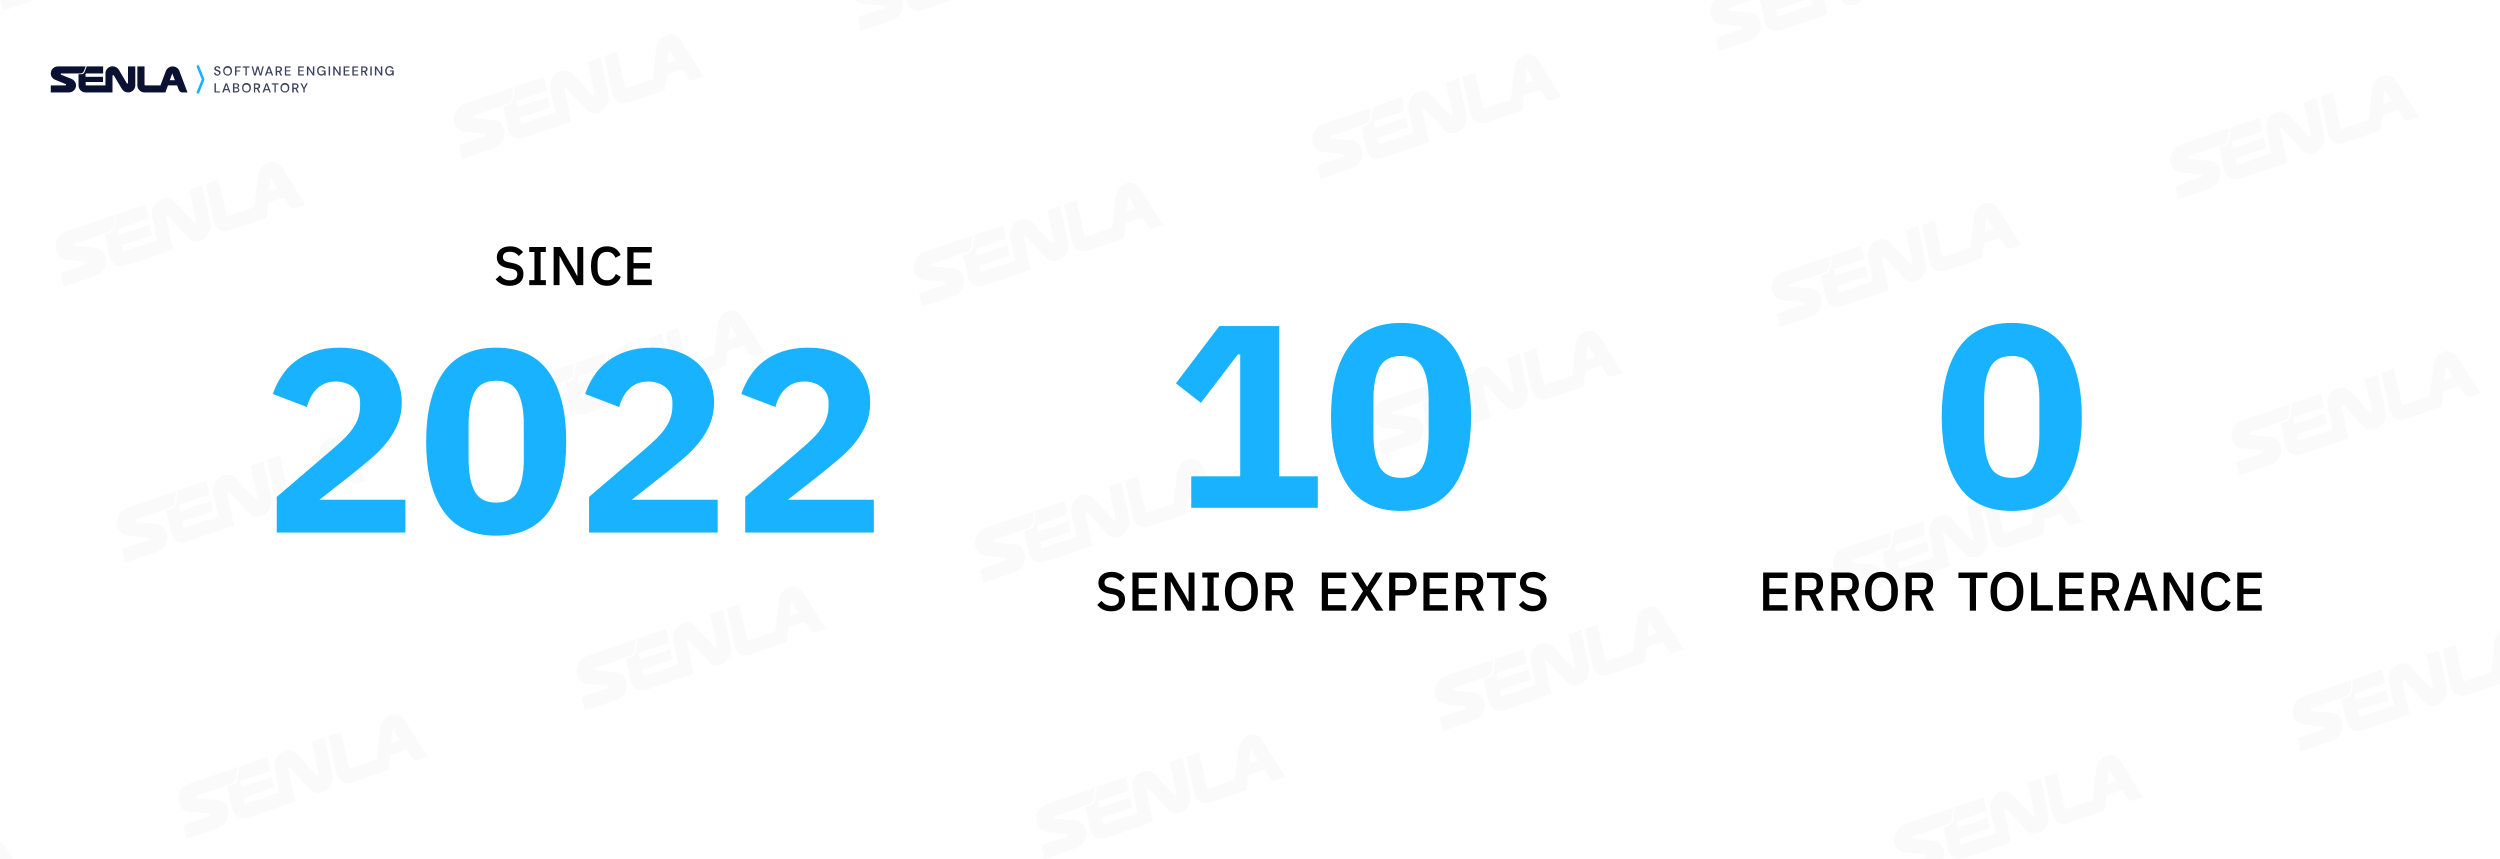 <svg width="1920" height="660" viewBox="0 0 1920 660" fill="none" xmlns="http://www.w3.org/2000/svg">
<rect x="0" y="0" width="1920" height="660" fill="#808080" stroke="none"/>
<g clip-path="url(#clip0_1035_2245)">
<rect width="1920" height="660" fill="white"/>
<g opacity="0.22">
<path fill-rule="evenodd" clip-rule="evenodd" d="M252.955 337.183C248.73 338.62 245.744 342.686 245.215 347.149L242.406 371.125L222.011 378.064C221.47 378.248 220.939 377.935 220.817 377.36L215.031 350.103L205.252 353.43L211.257 381.723C212.475 387.46 217.841 390.623 223.242 388.786L251.443 379.227L252.82 367.582L265.107 363.402L268.985 369.557C270.159 371.414 272.298 372.114 274.294 371.435L281.289 369.055L263.672 341.011C261.48 337.403 257.241 335.725 252.955 337.183ZM254.727 347.72L260.358 356.663L253.41 359.027L254.727 347.72Z" fill="#E8E8E8"/>
<path d="M197.75 382.264L192.544 357.736L202.339 354.403L208.348 382.712C209.566 388.45 206.174 394.592 200.774 396.43C197.153 397.661 193.553 396.648 191.191 394.12L176.325 378.095C176.306 378.084 176.284 378.057 176.239 378.002C176.006 377.764 175.655 377.671 175.299 377.792C174.757 377.977 174.422 378.584 174.544 379.16L179.733 403.606L143.291 416.004C137.891 417.841 132.524 414.678 131.306 408.941L127.75 392.189L131.449 390.93C133.553 390.214 135.048 388.19 135.322 385.964L136.458 376.852L158.647 369.303L160.853 379.693L138.261 387.379C137.719 387.563 137.383 388.171 137.516 388.796L138.361 392.774L161.928 384.756L163.582 392.549L140.015 400.567L140.869 404.594C140.992 405.17 141.523 405.483 142.064 405.298L167.751 396.559L163.948 378.64C162.73 372.902 166.121 366.76 171.522 364.923C175.112 363.701 178.693 364.704 181.047 367.199L196.176 383.522C196.391 383.678 196.701 383.731 196.995 383.631C197.537 383.447 197.873 382.839 197.75 382.264Z" fill="#E8E8E8"/>
<path d="M97.679 390.045C92.279 391.882 88.887 398.024 90.105 403.762C91.016 408.053 94.242 410.903 98.074 411.292L113.64 412.871C113.988 412.946 114.263 413.223 114.343 413.601C114.458 414.144 114.15 414.724 113.665 414.942L93.905 421.665L96.11 432.055L121.039 423.574L121.035 423.557C126.186 421.558 129.382 415.588 128.195 409.999C127.232 405.461 123.677 402.546 119.57 402.427L104.751 400.929C104.348 400.908 104.005 400.619 103.911 400.175C103.796 399.633 104.104 399.052 104.589 398.834L130.43 390.043C132.535 389.327 134.03 387.302 134.304 385.076L135.219 377.273L97.679 390.045Z" fill="#E8E8E8"/>
<path fill-rule="evenodd" clip-rule="evenodd" d="M558.896 238.99C554.672 240.427 551.685 244.493 551.156 248.956L548.348 272.933L527.953 279.871C527.411 280.055 526.88 279.743 526.758 279.167L520.973 251.91L511.193 255.237L517.198 283.53C518.416 289.267 523.783 292.43 529.183 290.593L557.384 281.034L558.762 269.39L571.048 265.21L574.926 271.364C576.1 273.221 578.24 273.921 580.236 273.242L587.23 270.862L569.614 242.818C567.421 239.21 563.182 237.532 558.896 238.99ZM560.668 249.528L566.299 258.47L559.351 260.834L560.668 249.528Z" fill="#E8E8E8"/>
<path d="M503.692 284.071L498.486 259.543L508.281 256.21L514.29 284.52C515.507 290.257 512.116 296.399 506.715 298.237C503.094 299.469 499.494 298.455 497.133 295.927L482.267 279.902C482.248 279.891 482.225 279.864 482.181 279.809C481.948 279.571 481.596 279.478 481.24 279.599C480.699 279.784 480.363 280.391 480.485 280.967L485.674 305.413L449.233 317.811C443.832 319.648 438.465 316.485 437.248 310.748L433.692 293.996L437.39 292.738C439.495 292.022 440.989 289.997 441.264 287.771L442.399 278.659L464.589 271.11L466.794 281.5L444.202 289.186C443.66 289.37 443.325 289.978 443.457 290.603L444.302 294.581L467.869 286.563L469.523 294.356L445.956 302.374L446.811 306.401C446.933 306.977 447.464 307.29 448.006 307.106L473.693 298.366L469.889 280.447C468.671 274.71 472.063 268.567 477.463 266.73C481.053 265.509 484.634 266.511 486.989 269.007L502.117 285.329C502.333 285.485 502.643 285.538 502.937 285.438C503.478 285.254 503.814 284.646 503.692 284.071Z" fill="#E8E8E8"/>
<path d="M403.621 291.852C398.22 293.689 394.828 299.831 396.046 305.569C396.957 309.86 400.184 312.71 404.016 313.099L419.582 314.678C419.93 314.753 420.204 315.03 420.284 315.408C420.399 315.951 420.091 316.531 419.607 316.749L399.846 323.472L402.052 333.862L426.98 325.381L426.977 325.364C432.127 323.365 435.323 317.395 434.137 311.806C433.174 307.268 429.618 304.353 425.512 304.235L410.693 302.737C410.29 302.715 409.947 302.426 409.852 301.982C409.737 301.44 410.045 300.859 410.53 300.641L436.372 291.85C438.476 291.134 439.971 289.109 440.245 286.883L441.161 279.08L403.621 291.852Z" fill="#E8E8E8"/>
<path fill-rule="evenodd" clip-rule="evenodd" d="M864.839 140.796C860.615 142.233 857.629 146.298 857.099 150.762L854.291 174.738L833.896 181.677C833.355 181.861 832.824 181.548 832.702 180.973L826.916 153.715L817.136 157.043L823.142 185.335C824.36 191.073 829.726 194.236 835.127 192.398L863.327 182.839L864.705 171.195L876.992 167.015L880.87 173.17C882.043 175.026 884.183 175.726 886.179 175.047L893.173 172.668L875.557 144.623C873.364 141.015 869.126 139.337 864.839 140.796ZM866.612 151.333L872.243 160.275L865.295 162.639L866.612 151.333Z" fill="#E8E8E8"/>
<path d="M809.635 185.876L804.429 161.348L814.224 158.016L820.233 186.325C821.451 192.063 818.059 198.205 812.659 200.042C809.038 201.274 805.438 200.26 803.076 197.732L788.21 181.708C788.191 181.697 788.169 181.669 788.124 181.614C787.891 181.376 787.539 181.284 787.184 181.405C786.642 181.589 786.306 182.197 786.429 182.772L791.617 207.218L755.176 219.616C749.775 221.453 744.409 218.291 743.191 212.553L739.635 195.801L743.333 194.543C745.438 193.827 746.933 191.802 747.207 189.576L748.342 180.465L770.532 172.915L772.738 183.305L750.145 190.992C749.604 191.176 749.268 191.784 749.401 192.408L750.245 196.387L773.812 188.369L775.466 196.161L751.899 204.179L752.754 208.207C752.876 208.782 753.407 209.095 753.949 208.911L779.636 200.172L775.832 182.253C774.615 176.515 778.006 170.373 783.407 168.535C786.997 167.314 790.578 168.317 792.932 170.812L808.061 187.135C808.276 187.29 808.586 187.344 808.88 187.244C809.422 187.059 809.757 186.452 809.635 185.876Z" fill="#E8E8E8"/>
<path d="M709.564 193.657C704.163 195.495 700.772 201.637 701.99 207.374C702.9 211.665 706.127 214.516 709.959 214.904L725.525 216.483C725.873 216.559 726.147 216.835 726.228 217.214C726.343 217.756 726.035 218.337 725.55 218.555L705.79 225.277L707.995 235.667L732.924 227.186L732.92 227.17C738.071 225.171 741.267 219.201 740.08 213.611C739.117 209.074 735.562 206.159 731.455 206.04L716.636 204.542C716.233 204.52 715.89 204.232 715.796 203.788C715.681 203.245 715.989 202.665 716.473 202.447L742.315 193.655C744.42 192.939 745.914 190.915 746.189 188.689L747.104 180.886L709.564 193.657Z" fill="#E8E8E8"/>
<path fill-rule="evenodd" clip-rule="evenodd" d="M1170.79 42.599C1166.56 44.037 1163.58 48.102 1163.05 52.565L1160.24 76.542L1139.85 83.48C1139.3 83.665 1138.77 83.352 1138.65 82.776L1132.87 55.519L1123.09 58.846L1129.09 87.139C1130.31 92.877 1135.68 96.039 1141.08 94.202L1169.28 84.643L1170.65 72.999L1182.94 68.819L1186.82 74.973C1187.99 76.83 1190.13 77.53 1192.13 76.851L1199.12 74.471L1181.51 46.427C1179.31 42.819 1175.07 41.141 1170.79 42.599ZM1172.56 53.137L1178.19 62.079L1171.24 64.443L1172.56 53.137Z" fill="#E8E8E8"/>
<path d="M1115.58 87.68L1110.38 63.152L1120.17 59.819L1126.18 88.129C1127.4 93.866 1124.01 100.009 1118.61 101.846C1114.99 103.078 1111.39 102.064 1109.03 99.536L1094.16 83.512C1094.14 83.5 1094.12 83.473 1094.07 83.418C1093.84 83.18 1093.49 83.088 1093.13 83.209C1092.59 83.393 1092.26 84.001 1092.38 84.576L1097.57 109.022L1061.13 121.42C1055.72 123.257 1050.36 120.095 1049.14 114.357L1045.58 97.605L1049.28 96.347C1051.39 95.631 1052.88 93.606 1053.16 91.38L1054.29 82.268L1076.48 74.719L1078.69 85.109L1056.09 92.795C1055.55 92.98 1055.22 93.587 1055.35 94.212L1056.19 98.19L1079.76 90.173L1081.42 97.965L1057.85 105.983L1058.7 110.011C1058.83 110.586 1059.36 110.899 1059.9 110.715L1085.59 101.976L1081.78 84.056C1080.56 78.319 1083.96 72.176 1089.36 70.339C1092.95 69.118 1096.53 70.121 1098.88 72.616L1114.01 88.938C1114.23 89.094 1114.54 89.147 1114.83 89.047C1115.37 88.863 1115.71 88.255 1115.58 87.68Z" fill="#E8E8E8"/>
<path d="M1015.51 95.461C1010.11 97.298 1006.72 103.441 1007.94 109.178C1008.85 113.469 1012.08 116.32 1015.91 116.708L1031.47 118.287C1031.82 118.362 1032.1 118.639 1032.18 119.017C1032.29 119.56 1031.98 120.141 1031.5 120.358L1011.74 127.081L1013.94 137.471L1038.87 128.99L1038.87 128.973C1044.02 126.974 1047.22 121.004 1046.03 115.415C1045.07 110.878 1041.51 107.962 1037.4 107.844L1022.59 106.346C1022.18 106.324 1021.84 106.035 1021.74 105.592C1021.63 105.049 1021.94 104.468 1022.42 104.251L1048.26 95.459C1050.37 94.743 1051.86 92.718 1052.14 90.492L1053.05 82.689L1015.51 95.461Z" fill="#E8E8E8"/>
<path fill-rule="evenodd" clip-rule="evenodd" d="M1476.74 -55.597C1472.51 -54.159 1469.53 -50.094 1469 -45.631L1466.19 -21.654L1445.79 -14.716C1445.25 -14.531 1444.72 -14.844 1444.6 -15.42L1438.81 -42.677L1429.03 -39.35L1435.04 -11.057C1436.26 -5.319 1441.62 -2.157 1447.03 -3.994L1475.23 -13.553L1476.6 -25.197L1488.89 -29.377L1492.77 -23.223C1493.94 -21.366 1496.08 -20.666 1498.08 -21.345L1505.07 -23.725L1487.46 -51.769C1485.26 -55.377 1481.02 -57.055 1476.74 -55.597ZM1478.51 -45.059L1484.14 -36.117L1477.19 -33.753L1478.51 -45.059Z" fill="#E8E8E8"/>
<path d="M1421.53 -10.516L1416.33 -35.044L1426.12 -38.377L1432.13 -10.067C1433.35 -4.33 1429.96 1.812 1424.56 3.65C1420.94 4.882 1417.34 3.868 1414.97 1.34L1400.11 -14.684C1400.09 -14.696 1400.07 -14.723 1400.02 -14.778C1399.79 -15.016 1399.44 -15.108 1399.08 -14.987C1398.54 -14.803 1398.2 -14.195 1398.33 -13.62L1403.52 10.826L1367.07 23.224C1361.67 25.061 1356.31 21.898 1355.09 16.161L1351.53 -0.591L1355.23 -1.849C1357.34 -2.565 1358.83 -4.59 1359.11 -6.816L1360.24 -15.928L1382.43 -23.477L1384.64 -13.087L1362.04 -5.401C1361.5 -5.217 1361.17 -4.609 1361.3 -3.984L1362.14 -0.006L1385.71 -8.023L1387.36 -0.231L1363.8 7.787L1364.65 11.815C1364.77 12.39 1365.31 12.703 1365.85 12.519L1391.53 3.78L1387.73 -14.14C1386.51 -19.877 1389.9 -26.02 1395.31 -27.857C1398.9 -29.078 1402.48 -28.076 1404.83 -25.58L1419.96 -9.258C1420.17 -9.102 1420.48 -9.049 1420.78 -9.149C1421.32 -9.333 1421.66 -9.941 1421.53 -10.516Z" fill="#E8E8E8"/>
<path d="M1321.46 -2.735C1316.06 -0.898 1312.67 5.245 1313.89 10.982C1314.8 15.273 1318.03 18.124 1321.86 18.512L1337.42 20.091C1337.77 20.166 1338.05 20.443 1338.13 20.821C1338.24 21.364 1337.93 21.945 1337.45 22.162L1317.69 28.885L1319.89 39.275L1344.82 30.794L1344.82 30.777C1349.97 28.778 1353.17 22.808 1351.98 17.219C1351.02 12.681 1347.46 9.766 1343.35 9.648L1328.53 8.15C1328.13 8.128 1327.79 7.839 1327.69 7.396C1327.58 6.853 1327.89 6.272 1328.37 6.054L1354.21 -2.737C1356.32 -3.453 1357.81 -5.478 1358.09 -7.704L1359 -15.507L1321.46 -2.735Z" fill="#E8E8E8"/>
<path fill-rule="evenodd" clip-rule="evenodd" d="M-5.995 647.394C-10.219 648.831 -13.205 652.896 -13.735 657.36L-16.543 681.336L-36.938 688.275C-37.479 688.459 -38.01 688.146 -38.133 687.571L-43.918 660.314L-53.698 663.641L-47.692 691.934C-46.474 697.671 -41.108 700.834 -35.707 698.996L-7.507 689.437L-6.129 677.793L6.158 673.613L10.036 679.768C11.21 681.625 13.349 682.324 15.345 681.645L22.34 679.266L4.723 651.221C2.53 647.614 -1.708 645.936 -5.995 647.394ZM-4.222 657.931L1.409 666.874L-5.539 669.237L-4.222 657.931Z" fill="#E8E8E8"/>
<path d="M-61.199 692.474L-66.405 667.946L-56.61 664.614L-50.601 692.923C-49.383 698.661 -52.775 704.803 -58.175 706.64C-61.796 707.872 -65.396 706.858 -67.758 704.33L-82.624 688.306C-82.643 688.295 -82.665 688.267 -82.71 688.212C-82.943 687.974 -83.294 687.882 -83.65 688.003C-84.192 688.187 -84.528 688.795 -84.406 689.37L-79.217 713.816L-115.658 726.214C-121.059 728.052 -126.425 724.889 -127.643 719.151L-131.199 702.399L-127.501 701.141C-125.396 700.425 -123.901 698.401 -123.627 696.174L-122.492 687.063L-100.302 679.514L-98.096 689.904L-120.689 697.59C-121.23 697.774 -121.566 698.382 -121.433 699.006L-120.589 702.985L-97.022 694.967L-95.368 702.759L-118.935 710.777L-118.08 714.805C-117.958 715.38 -117.427 715.693 -116.885 715.509L-91.198 706.77L-95.002 688.851C-96.219 683.113 -92.828 676.971 -87.427 675.134C-83.837 673.912 -80.256 674.915 -77.902 677.41L-62.773 693.733C-62.558 693.889 -62.248 693.942 -61.954 693.842C-61.412 693.658 -61.077 693.05 -61.199 692.474Z" fill="#E8E8E8"/>
<path d="M-161.27 700.255C-166.671 702.093 -170.062 708.235 -168.844 713.973C-167.934 718.263 -164.707 721.114 -160.875 721.502L-145.309 723.081C-144.961 723.157 -144.687 723.434 -144.606 723.812C-144.491 724.354 -144.799 724.935 -145.284 725.153L-165.044 731.875L-162.839 742.265L-137.91 733.784L-137.914 733.768C-132.763 731.769 -129.567 725.799 -130.754 720.209C-131.717 715.672 -135.272 712.757 -139.379 712.638L-154.198 711.14C-154.601 711.119 -154.944 710.83 -155.038 710.386C-155.153 709.844 -154.845 709.263 -154.361 709.045L-128.519 700.253C-126.414 699.537 -124.92 697.513 -124.645 695.287L-123.73 687.484L-161.27 700.255Z" fill="#E8E8E8"/>
<path fill-rule="evenodd" clip-rule="evenodd" d="M299.955 549.199C295.73 550.636 292.744 554.702 292.215 559.165L289.406 583.142L269.011 590.08C268.47 590.264 267.939 589.952 267.817 589.376L262.031 562.119L252.252 565.446L258.257 593.739C259.475 599.476 264.841 602.639 270.242 600.802L298.443 591.243L299.82 579.599L312.107 575.419L315.985 581.573C317.159 583.43 319.298 584.13 321.294 583.451L328.289 581.071L310.672 553.027C308.48 549.419 304.241 547.741 299.955 549.199ZM301.727 559.737L307.358 568.679L300.41 571.043L301.727 559.737Z" fill="#E8E8E8"/>
<path d="M244.75 594.28L239.544 569.752L249.339 566.419L255.348 594.729C256.566 600.466 253.174 606.608 247.774 608.446C244.153 609.678 240.553 608.664 238.191 606.136L223.325 590.111C223.306 590.1 223.284 590.073 223.239 590.018C223.006 589.78 222.655 589.687 222.299 589.808C221.757 589.993 221.422 590.6 221.544 591.176L226.733 615.622L190.291 628.02C184.891 629.857 179.524 626.694 178.306 620.957L174.75 604.205L178.449 602.947C180.553 602.231 182.048 600.206 182.322 597.98L183.458 588.868L205.647 581.319L207.853 591.709L185.261 599.395C184.719 599.579 184.383 600.187 184.516 600.812L185.361 604.79L208.928 596.772L210.582 604.565L187.015 612.583L187.869 616.61C187.992 617.186 188.523 617.499 189.064 617.314L214.751 608.575L210.948 590.656C209.73 584.919 213.121 578.776 218.522 576.939C222.112 575.718 225.693 576.72 228.047 579.215L243.176 595.538C243.391 595.694 243.701 595.747 243.995 595.647C244.537 595.463 244.873 594.855 244.75 594.28Z" fill="#E8E8E8"/>
<path d="M144.679 602.061C139.279 603.898 135.887 610.04 137.105 615.778C138.016 620.069 141.242 622.919 145.074 623.308L160.64 624.887C160.988 624.962 161.263 625.239 161.343 625.617C161.458 626.16 161.15 626.74 160.665 626.958L140.905 633.681L143.11 644.071L168.039 635.59L168.035 635.573C173.186 633.574 176.382 627.604 175.195 622.015C174.232 617.477 170.677 614.562 166.57 614.444L151.751 612.946C151.348 612.924 151.005 612.635 150.911 612.191C150.796 611.649 151.104 611.068 151.589 610.85L177.43 602.059C179.535 601.343 181.03 599.318 181.304 597.092L182.219 589.289L144.679 602.061Z" fill="#E8E8E8"/>
<path fill-rule="evenodd" clip-rule="evenodd" d="M605.896 451.005C601.672 452.442 598.685 456.508 598.156 460.971L595.348 484.947L574.953 491.886C574.411 492.07 573.88 491.757 573.758 491.182L567.973 463.925L558.193 467.252L564.198 495.545C565.416 501.282 570.783 504.445 576.183 502.607L604.384 493.048L605.762 481.404L618.048 477.224L621.926 483.379C623.1 485.236 625.24 485.935 627.236 485.256L634.23 482.877L616.614 454.832C614.421 451.225 610.182 449.547 605.896 451.005ZM607.668 461.542L613.299 470.485L606.351 472.848L607.668 461.542Z" fill="#E8E8E8"/>
<path d="M550.692 496.086L545.486 471.557L555.281 468.225L561.29 496.534C562.507 502.272 559.116 508.414 553.715 510.251C550.094 511.483 546.494 510.469 544.133 507.941L529.267 491.917C529.248 491.906 529.225 491.878 529.181 491.823C528.948 491.585 528.596 491.493 528.24 491.614C527.699 491.798 527.363 492.406 527.485 492.982L532.674 517.427L496.233 529.825C490.832 531.663 485.465 528.5 484.248 522.763L480.692 506.01L484.39 504.752C486.495 504.036 487.989 502.012 488.264 499.786L489.399 490.674L511.589 483.125L513.794 493.515L491.202 501.201C490.66 501.385 490.325 501.993 490.457 502.617L491.302 506.596L514.869 498.578L516.523 506.371L492.956 514.388L493.811 518.416C493.933 518.992 494.464 519.304 495.006 519.12L520.693 510.381L516.889 492.462C515.671 486.724 519.063 480.582 524.463 478.745C528.053 477.523 531.634 478.526 533.989 481.021L549.117 497.344C549.333 497.5 549.643 497.553 549.937 497.453C550.478 497.269 550.814 496.661 550.692 496.086Z" fill="#E8E8E8"/>
<path d="M450.621 503.867C445.22 505.704 441.828 511.846 443.046 517.584C443.957 521.874 447.184 524.725 451.016 525.114L466.582 526.692C466.93 526.768 467.204 527.045 467.284 527.423C467.399 527.965 467.091 528.546 466.607 528.764L446.846 535.487L449.052 545.877L473.98 537.395L473.977 537.379C479.127 535.38 482.323 529.41 481.137 523.82C480.174 519.283 476.618 516.368 472.512 516.249L457.693 514.751C457.29 514.73 456.947 514.441 456.852 513.997C456.737 513.455 457.045 512.874 457.53 512.656L483.372 503.864C485.476 503.148 486.971 501.124 487.245 498.898L488.161 491.095L450.621 503.867Z" fill="#E8E8E8"/>
<path fill-rule="evenodd" clip-rule="evenodd" d="M911.839 352.81C907.615 354.248 904.629 358.313 904.099 362.776L901.291 386.753L880.896 393.691C880.355 393.876 879.824 393.563 879.702 392.987L873.916 365.73L864.136 369.057L870.142 397.35C871.36 403.088 876.726 406.25 882.127 404.413L910.327 394.854L911.705 383.21L923.992 379.03L927.87 385.184C929.043 387.041 931.183 387.741 933.179 387.062L940.173 384.682L922.557 356.638C920.364 353.03 916.126 351.352 911.839 352.81ZM913.612 363.348L919.243 372.29L912.295 374.654L913.612 363.348Z" fill="#E8E8E8"/>
<path d="M856.635 397.891L851.429 373.363L861.224 370.03L867.233 398.34C868.451 404.077 865.059 410.219 859.659 412.057C856.038 413.289 852.438 412.275 850.076 409.747L835.21 393.722C835.191 393.711 835.169 393.684 835.124 393.629C834.891 393.391 834.539 393.298 834.184 393.42C833.642 393.604 833.306 394.212 833.429 394.787L838.617 419.233L802.176 431.631C796.775 433.468 791.409 430.305 790.191 424.568L786.635 407.816L790.333 406.558C792.438 405.842 793.933 403.817 794.207 401.591L795.342 392.479L817.532 384.93L819.738 395.32L797.145 403.006C796.604 403.19 796.268 403.798 796.401 404.423L797.245 408.401L820.812 400.384L822.466 408.176L798.899 416.194L799.754 420.222C799.876 420.797 800.407 421.11 800.949 420.926L826.636 412.187L822.832 394.267C821.615 388.53 825.006 382.387 830.407 380.55C833.997 379.329 837.578 380.331 839.932 382.827L855.061 399.149C855.276 399.305 855.586 399.358 855.88 399.258C856.422 399.074 856.757 398.466 856.635 397.891Z" fill="#E8E8E8"/>
<path d="M756.564 405.672C751.163 407.509 747.772 413.652 748.99 419.389C749.9 423.68 753.127 426.531 756.959 426.919L772.525 428.498C772.873 428.573 773.147 428.85 773.228 429.228C773.343 429.771 773.035 430.351 772.55 430.569L752.79 437.292L754.995 447.682L779.924 439.201L779.92 439.184C785.071 437.185 788.267 431.215 787.08 425.626C786.117 421.089 782.562 418.173 778.455 418.055L763.636 416.557C763.233 416.535 762.89 416.246 762.796 415.803C762.681 415.26 762.989 414.679 763.473 414.461L789.315 405.67C791.42 404.954 792.914 402.929 793.189 400.703L794.104 392.9L756.564 405.672Z" fill="#E8E8E8"/>
<path fill-rule="evenodd" clip-rule="evenodd" d="M1217.79 254.616C1213.56 256.053 1210.58 260.118 1210.05 264.582L1207.24 288.558L1186.85 295.497C1186.3 295.681 1185.77 295.368 1185.65 294.793L1179.87 267.535L1170.09 270.863L1176.09 299.155C1177.31 304.893 1182.68 308.056 1188.08 306.218L1216.28 296.659L1217.65 285.015L1229.94 280.835L1233.82 286.99C1234.99 288.846 1237.13 289.546 1239.13 288.867L1246.12 286.488L1228.51 258.443C1226.31 254.835 1222.07 253.157 1217.79 254.616ZM1219.56 265.153L1225.19 274.096L1218.24 276.459L1219.56 265.153Z" fill="#E8E8E8"/>
<path d="M1162.58 299.696L1157.38 275.168L1167.17 271.836L1173.18 300.145C1174.4 305.883 1171.01 312.025 1165.61 313.862C1161.99 315.094 1158.39 314.08 1156.03 311.552L1141.16 295.528C1141.14 295.517 1141.12 295.489 1141.07 295.434C1140.84 295.196 1140.49 295.104 1140.13 295.225C1139.59 295.409 1139.26 296.017 1139.38 296.592L1144.57 321.038L1108.13 333.436C1102.72 335.273 1097.36 332.111 1096.14 326.373L1092.58 309.621L1096.28 308.363C1098.39 307.647 1099.88 305.623 1100.16 303.396L1101.29 294.285L1123.48 286.736L1125.69 297.125L1103.09 304.812C1102.55 304.996 1102.22 305.604 1102.35 306.228L1103.19 310.207L1126.76 302.189L1128.42 309.981L1104.85 317.999L1105.7 322.027C1105.83 322.602 1106.36 322.915 1106.9 322.731L1132.59 313.992L1128.78 296.073C1127.56 290.335 1130.96 284.193 1136.36 282.355C1139.95 281.134 1143.53 282.137 1145.88 284.632L1161.01 300.955C1161.23 301.111 1161.54 301.164 1161.83 301.064C1162.37 300.879 1162.71 300.272 1162.58 299.696Z" fill="#E8E8E8"/>
<path d="M1062.51 307.477C1057.11 309.315 1053.72 315.457 1054.94 321.194C1055.85 325.485 1059.08 328.336 1062.91 328.724L1078.47 330.303C1078.82 330.379 1079.1 330.655 1079.18 331.034C1079.29 331.576 1078.98 332.157 1078.5 332.375L1058.74 339.097L1060.94 349.487L1085.87 341.006L1085.87 340.99C1091.02 338.991 1094.22 333.021 1093.03 327.431C1092.07 322.894 1088.51 319.979 1084.4 319.86L1069.59 318.362C1069.18 318.34 1068.84 318.052 1068.74 317.608C1068.63 317.065 1068.94 316.485 1069.42 316.267L1095.26 307.475C1097.37 306.759 1098.86 304.735 1099.14 302.509L1100.05 294.706L1062.51 307.477Z" fill="#E8E8E8"/>
<path fill-rule="evenodd" clip-rule="evenodd" d="M1523.74 156.418C1519.51 157.855 1516.53 161.921 1516 166.384L1513.19 190.361L1492.79 197.299C1492.25 197.483 1491.72 197.171 1491.6 196.595L1485.81 169.338L1476.03 172.665L1482.04 200.958C1483.26 206.695 1488.62 209.858 1494.03 208.021L1522.23 198.462L1523.6 186.818L1535.89 182.638L1539.77 188.792C1540.94 190.649 1543.08 191.349 1545.08 190.67L1552.07 188.29L1534.46 160.246C1532.26 156.638 1528.02 154.96 1523.74 156.418ZM1525.51 166.956L1531.14 175.898L1524.19 178.262L1525.51 166.956Z" fill="#E8E8E8"/>
<path d="M1468.53 201.499L1463.33 176.971L1473.12 173.638L1479.13 201.948C1480.35 207.685 1476.96 213.827 1471.56 215.665C1467.94 216.897 1464.34 215.883 1461.97 213.355L1447.11 197.33C1447.09 197.319 1447.07 197.292 1447.02 197.237C1446.79 196.999 1446.44 196.906 1446.08 197.027C1445.54 197.212 1445.2 197.819 1445.33 198.395L1450.52 222.841L1414.07 235.239C1408.67 237.076 1403.31 233.913 1402.09 228.176L1398.53 211.424L1402.23 210.165C1404.34 209.45 1405.83 207.425 1406.11 205.199L1407.24 196.087L1429.43 188.538L1431.64 198.928L1409.04 206.614C1408.5 206.798 1408.17 207.406 1408.3 208.031L1409.14 212.009L1432.71 203.991L1434.36 211.784L1410.8 219.802L1411.65 223.829C1411.77 224.405 1412.31 224.718 1412.85 224.533L1438.53 215.794L1434.73 197.875C1433.51 192.138 1436.9 185.995 1442.31 184.158C1445.9 182.937 1449.48 183.939 1451.83 186.434L1466.96 202.757C1467.17 202.913 1467.48 202.966 1467.78 202.866C1468.32 202.682 1468.66 202.074 1468.53 201.499Z" fill="#E8E8E8"/>
<path d="M1368.46 209.28C1363.06 211.117 1359.67 217.259 1360.89 222.997C1361.8 227.288 1365.03 230.138 1368.86 230.527L1384.42 232.106C1384.77 232.181 1385.05 232.458 1385.13 232.836C1385.24 233.379 1384.93 233.959 1384.45 234.177L1364.69 240.9L1366.89 251.29L1391.82 242.809L1391.82 242.792C1396.97 240.793 1400.17 234.823 1398.98 229.234C1398.02 224.696 1394.46 221.781 1390.35 221.663L1375.53 220.165C1375.13 220.143 1374.79 219.854 1374.69 219.41C1374.58 218.868 1374.89 218.287 1375.37 218.069L1401.21 209.278C1403.32 208.562 1404.81 206.537 1405.09 204.311L1406 196.508L1368.46 209.28Z" fill="#E8E8E8"/>
<path fill-rule="evenodd" clip-rule="evenodd" d="M1829.68 58.225C1825.45 59.662 1822.47 63.728 1821.94 68.191L1819.13 92.168L1798.74 99.106C1798.19 99.29 1797.66 98.977 1797.54 98.402L1791.76 71.145L1781.98 74.472L1787.98 102.765C1789.2 108.502 1794.57 111.665 1799.97 109.828L1828.17 100.269L1829.54 88.624L1841.83 84.445L1845.71 90.599C1846.88 92.456 1849.02 93.156 1851.02 92.477L1858.01 90.097L1840.4 62.053C1838.2 58.445 1833.97 56.767 1829.68 58.225ZM1831.45 68.763L1837.08 77.705L1830.13 80.069L1831.45 68.763Z" fill="#E8E8E8"/>
<path d="M1774.48 103.306L1769.27 78.778L1779.06 75.445L1785.07 103.754C1786.29 109.492 1782.9 115.634 1777.5 117.472C1773.88 118.703 1770.28 117.69 1767.92 115.162L1753.05 99.137C1753.03 99.126 1753.01 99.099 1752.96 99.043C1752.73 98.805 1752.38 98.713 1752.02 98.834C1751.48 99.019 1751.15 99.626 1751.27 100.202L1756.46 124.648L1720.02 137.046C1714.62 138.883 1709.25 135.72 1708.03 129.983L1704.48 113.231L1708.17 111.972C1710.28 111.256 1711.77 109.232 1712.05 107.006L1713.18 97.894L1735.37 90.345L1737.58 100.735L1714.99 108.421C1714.44 108.605 1714.11 109.213 1714.24 109.838L1715.09 113.816L1738.65 105.798L1740.31 113.591L1716.74 121.609L1717.59 125.636C1717.72 126.212 1718.25 126.525 1718.79 126.34L1744.48 117.601L1740.67 99.682C1739.45 93.945 1742.85 87.802 1748.25 85.965C1751.84 84.743 1755.42 85.746 1757.77 88.241L1772.9 104.564C1773.12 104.72 1773.43 104.773 1773.72 104.673C1774.26 104.489 1774.6 103.881 1774.48 103.306Z" fill="#E8E8E8"/>
<path d="M1674.4 111.087C1669 112.924 1665.61 119.066 1666.83 124.804C1667.74 129.095 1670.97 131.945 1674.8 132.334L1690.36 133.913C1690.71 133.988 1690.99 134.265 1691.07 134.643C1691.18 135.185 1690.87 135.766 1690.39 135.984L1670.63 142.707L1672.83 153.097L1697.76 144.616L1697.76 144.599C1702.91 142.6 1706.11 136.63 1704.92 131.041C1703.96 126.503 1700.4 123.588 1696.29 123.469L1681.48 121.971C1681.07 121.95 1680.73 121.661 1680.64 121.217C1680.52 120.675 1680.83 120.094 1681.31 119.876L1707.15 111.085C1709.26 110.369 1710.75 108.344 1711.03 106.118L1711.94 98.315L1674.4 111.087Z" fill="#E8E8E8"/>
<path fill-rule="evenodd" clip-rule="evenodd" d="M652.896 663.019C648.672 664.456 645.685 668.521 645.156 672.985L642.348 696.961L621.953 703.9C621.411 704.084 620.88 703.771 620.758 703.196L614.973 675.939L605.193 679.266L611.198 707.559C612.416 713.296 617.783 716.459 623.183 714.621L651.384 705.062L652.762 693.418L665.048 689.238L668.926 695.393C670.1 697.25 672.24 697.949 674.236 697.27L681.23 694.891L663.614 666.846C661.421 663.239 657.182 661.561 652.896 663.019ZM654.668 673.556L660.299 682.499L653.351 684.862L654.668 673.556Z" fill="#E8E8E8"/>
<path d="M597.692 708.099L592.486 683.571L602.281 680.239L608.29 708.548C609.507 714.286 606.116 720.428 600.715 722.265C597.094 723.497 593.494 722.483 591.133 719.955L576.267 703.931C576.248 703.92 576.225 703.892 576.181 703.837C575.948 703.599 575.596 703.507 575.24 703.628C574.699 703.812 574.363 704.42 574.485 704.995L579.674 729.441L543.233 741.839C537.832 743.677 532.465 740.514 531.248 734.776L527.692 718.024L531.39 716.766C533.495 716.05 534.989 714.026 535.264 711.799L536.399 702.688L558.589 695.139L560.794 705.529L538.202 713.215C537.66 713.399 537.325 714.007 537.457 714.631L538.302 718.61L561.869 710.592L563.523 718.384L539.956 726.402L540.811 730.43C540.933 731.005 541.464 731.318 542.006 731.134L567.693 722.395L563.889 704.476C562.671 698.738 566.063 692.596 571.463 690.759C575.053 689.537 578.634 690.54 580.989 693.035L596.117 709.358C596.333 709.514 596.643 709.567 596.937 709.467C597.478 709.283 597.814 708.675 597.692 708.099Z" fill="#E8E8E8"/>
<path d="M497.621 715.88C492.22 717.718 488.828 723.86 490.046 729.598C490.957 733.888 494.184 736.739 498.016 737.127L513.582 738.706C513.93 738.782 514.204 739.059 514.284 739.437C514.399 739.979 514.091 740.56 513.607 740.778L493.846 747.5L496.052 757.89L520.98 749.409L520.977 749.393C526.127 747.394 529.323 741.424 528.137 735.834C527.174 731.297 523.618 728.382 519.512 728.263L504.693 726.765C504.29 726.744 503.947 726.455 503.852 726.011C503.737 725.469 504.045 724.888 504.53 724.67L530.372 715.878C532.476 715.162 533.971 713.138 534.245 710.912L535.161 703.109L497.621 715.88Z" fill="#E8E8E8"/>
<path fill-rule="evenodd" clip-rule="evenodd" d="M958.839 564.824C954.615 566.262 951.629 570.327 951.099 574.791L948.291 598.767L927.896 605.705C927.355 605.89 926.824 605.577 926.702 605.001L920.916 577.744L911.136 581.071L917.142 609.364C918.36 615.102 923.726 618.264 929.127 616.427L957.327 606.868L958.705 595.224L970.992 591.044L974.87 597.198C976.043 599.055 978.183 599.755 980.179 599.076L987.173 596.696L969.557 568.652C967.364 565.044 963.126 563.366 958.839 564.824ZM960.612 575.362L966.243 584.304L959.295 586.668L960.612 575.362Z" fill="#E8E8E8"/>
<path d="M903.635 609.905L898.429 585.377L908.224 582.044L914.233 610.354C915.451 616.091 912.059 622.234 906.659 624.071C903.038 625.303 899.438 624.289 897.076 621.761L882.21 605.737C882.191 605.725 882.169 605.698 882.124 605.643C881.891 605.405 881.539 605.313 881.184 605.434C880.642 605.618 880.306 606.226 880.429 606.801L885.617 631.247L849.176 643.645C843.775 645.482 838.409 642.32 837.191 636.582L833.635 619.83L837.333 618.572C839.438 617.856 840.933 615.831 841.207 613.605L842.342 604.494L864.532 596.944L866.738 607.334L844.145 615.02C843.604 615.205 843.268 615.812 843.401 616.437L844.245 620.415L867.812 612.398L869.466 620.19L845.899 628.208L846.754 632.236C846.876 632.811 847.407 633.124 847.949 632.94L873.636 624.201L869.832 606.281C868.615 600.544 872.006 594.402 877.407 592.564C880.997 591.343 884.578 592.346 886.932 594.841L902.061 611.163C902.276 611.319 902.586 611.372 902.88 611.272C903.422 611.088 903.757 610.48 903.635 609.905Z" fill="#E8E8E8"/>
<path d="M803.564 617.686C798.163 619.523 794.772 625.666 795.99 631.403C796.9 635.694 800.127 638.545 803.959 638.933L819.525 640.512C819.873 640.587 820.147 640.864 820.228 641.242C820.343 641.785 820.035 642.366 819.55 642.583L799.79 649.306L801.995 659.696L826.924 651.215L826.92 651.199C832.071 649.2 835.267 643.23 834.08 637.64C833.117 633.103 829.562 630.188 825.455 630.069L810.636 628.571C810.233 628.549 809.89 628.261 809.796 627.817C809.681 627.274 809.989 626.693 810.473 626.476L836.315 617.684C838.42 616.968 839.914 614.943 840.189 612.717L841.104 604.914L803.564 617.686Z" fill="#E8E8E8"/>
<path fill-rule="evenodd" clip-rule="evenodd" d="M1264.79 466.628C1260.56 468.065 1257.58 472.131 1257.05 476.594L1254.24 500.571L1233.85 507.509C1233.3 507.693 1232.77 507.38 1232.65 506.805L1226.87 479.548L1217.09 482.875L1223.09 511.168C1224.31 516.905 1229.68 520.068 1235.08 518.231L1263.28 508.672L1264.65 497.028L1276.94 492.848L1280.82 499.002C1281.99 500.859 1284.13 501.559 1286.13 500.88L1293.12 498.5L1275.51 470.456C1273.31 466.848 1269.07 465.17 1264.79 466.628ZM1266.56 477.166L1272.19 486.108L1265.24 488.472L1266.56 477.166Z" fill="#E8E8E8"/>
<path d="M1209.58 511.709L1204.38 487.181L1214.17 483.848L1220.18 512.158C1221.4 517.895 1218.01 524.037 1212.61 525.875C1208.99 527.107 1205.39 526.093 1203.03 523.565L1188.16 507.54C1188.14 507.529 1188.12 507.502 1188.07 507.447C1187.84 507.209 1187.49 507.116 1187.13 507.237C1186.59 507.422 1186.26 508.029 1186.38 508.605L1191.57 533.051L1155.13 545.449C1149.72 547.286 1144.36 544.123 1143.14 538.386L1139.58 521.634L1143.28 520.375C1145.39 519.659 1146.88 517.635 1147.16 515.409L1148.29 506.297L1170.48 498.748L1172.69 509.138L1150.09 516.824C1149.55 517.008 1149.22 517.616 1149.35 518.241L1150.19 522.219L1173.76 514.201L1175.42 521.994L1151.85 530.012L1152.7 534.039C1152.83 534.615 1153.36 534.928 1153.9 534.743L1179.59 526.004L1175.78 508.085C1174.56 502.348 1177.96 496.205 1183.36 494.368C1186.95 493.147 1190.53 494.149 1192.88 496.644L1208.01 512.967C1208.23 513.123 1208.54 513.176 1208.83 513.076C1209.37 512.892 1209.71 512.284 1209.58 511.709Z" fill="#E8E8E8"/>
<path d="M1109.51 519.49C1104.11 521.327 1100.72 527.469 1101.94 533.207C1102.85 537.498 1106.08 540.348 1109.91 540.737L1125.47 542.316C1125.82 542.391 1126.1 542.668 1126.18 543.046C1126.29 543.589 1125.98 544.169 1125.5 544.387L1105.74 551.11L1107.94 561.5L1132.87 553.019L1132.87 553.002C1138.02 551.003 1141.22 545.033 1140.03 539.444C1139.07 534.906 1135.51 531.991 1131.4 531.873L1116.59 530.374C1116.18 530.353 1115.84 530.064 1115.74 529.62C1115.63 529.078 1115.94 528.497 1116.42 528.279L1142.26 519.488C1144.37 518.772 1145.86 516.747 1146.14 514.521L1147.05 506.718L1109.51 519.49Z" fill="#E8E8E8"/>
<path fill-rule="evenodd" clip-rule="evenodd" d="M1570.74 368.432C1566.51 369.869 1563.53 373.935 1563 378.398L1560.19 402.374L1539.79 409.313C1539.25 409.497 1538.72 409.184 1538.6 408.609L1532.81 381.352L1523.03 384.679L1529.04 412.972C1530.26 418.709 1535.62 421.872 1541.03 420.035L1569.23 410.476L1570.6 398.831L1582.89 394.651L1586.77 400.806C1587.94 402.663 1590.08 403.363 1592.08 402.684L1599.07 400.304L1581.46 372.26C1579.26 368.652 1575.02 366.974 1570.74 368.432ZM1572.51 378.97L1578.14 387.912L1571.19 390.276L1572.51 378.97Z" fill="#E8E8E8"/>
<path d="M1515.53 413.513L1510.33 388.985L1520.12 385.652L1526.13 413.961C1527.35 419.699 1523.96 425.841 1518.56 427.679C1514.94 428.91 1511.34 427.897 1508.97 425.369L1494.11 409.344C1494.09 409.333 1494.07 409.306 1494.02 409.251C1493.79 409.013 1493.44 408.92 1493.08 409.041C1492.54 409.226 1492.2 409.833 1492.33 410.409L1497.52 434.855L1461.07 447.253C1455.67 449.09 1450.31 445.927 1449.09 440.19L1445.53 423.438L1449.23 422.179C1451.34 421.463 1452.83 419.439 1453.11 417.213L1454.24 408.101L1476.43 400.552L1478.64 410.942L1456.04 418.628C1455.5 418.812 1455.17 419.42 1455.3 420.045L1456.14 424.023L1479.71 416.005L1481.36 423.798L1457.8 431.816L1458.65 435.843C1458.77 436.419 1459.31 436.732 1459.85 436.547L1485.53 427.808L1481.73 409.889C1480.51 404.151 1483.9 398.009 1489.31 396.172C1492.9 394.951 1496.48 395.953 1498.83 398.448L1513.96 414.771C1514.17 414.927 1514.48 414.98 1514.78 414.88C1515.32 414.696 1515.66 414.088 1515.53 413.513Z" fill="#E8E8E8"/>
<path d="M1415.46 421.294C1410.06 423.131 1406.67 429.273 1407.89 435.011C1408.8 439.302 1412.03 442.152 1415.86 442.541L1431.42 444.12C1431.77 444.195 1432.05 444.472 1432.13 444.85C1432.24 445.393 1431.93 445.973 1431.45 446.191L1411.69 452.914L1413.89 463.304L1438.82 454.823L1438.82 454.806C1443.97 452.807 1447.17 446.837 1445.98 441.248C1445.02 436.71 1441.46 433.795 1437.35 433.676L1422.53 432.178C1422.13 432.157 1421.79 431.868 1421.69 431.424C1421.58 430.882 1421.89 430.301 1422.37 430.083L1448.21 421.292C1450.32 420.576 1451.81 418.551 1452.09 416.325L1453 408.522L1415.46 421.294Z" fill="#E8E8E8"/>
<path fill-rule="evenodd" clip-rule="evenodd" d="M1876.68 270.239C1872.45 271.676 1869.47 275.742 1868.94 280.205L1866.13 304.182L1845.74 311.12C1845.19 311.304 1844.66 310.992 1844.54 310.416L1838.76 283.159L1828.98 286.486L1834.98 314.779C1836.2 320.516 1841.57 323.679 1846.97 321.842L1875.17 312.283L1876.54 300.639L1888.83 296.459L1892.71 302.613C1893.88 304.47 1896.02 305.17 1898.02 304.491L1905.01 302.111L1887.4 274.067C1885.2 270.459 1880.97 268.781 1876.68 270.239ZM1878.45 280.777L1884.08 289.719L1877.13 292.083L1878.45 280.777Z" fill="#E8E8E8"/>
<path d="M1821.48 315.32L1816.27 290.792L1826.06 287.459L1832.07 315.769C1833.29 321.506 1829.9 327.648 1824.5 329.486C1820.88 330.718 1817.28 329.704 1814.92 327.176L1800.05 311.151C1800.03 311.14 1800.01 311.113 1799.96 311.058C1799.73 310.82 1799.38 310.727 1799.02 310.849C1798.48 311.033 1798.15 311.64 1798.27 312.216L1803.46 336.662L1767.02 349.06C1761.62 350.897 1756.25 347.734 1755.03 341.997L1751.48 325.245L1755.17 323.987C1757.28 323.271 1758.77 321.246 1759.05 319.02L1760.18 309.908L1782.37 302.359L1784.58 312.749L1761.99 320.435C1761.44 320.619 1761.11 321.227 1761.24 321.852L1762.09 325.83L1785.65 317.812L1787.31 325.605L1763.74 333.623L1764.59 337.65C1764.72 338.226 1765.25 338.539 1765.79 338.355L1791.48 329.615L1787.67 311.696C1786.45 305.959 1789.85 299.816 1795.25 297.979C1798.84 296.758 1802.42 297.76 1804.77 300.256L1819.9 316.578C1820.12 316.734 1820.43 316.787 1820.72 316.687C1821.26 316.503 1821.6 315.895 1821.48 315.32Z" fill="#E8E8E8"/>
<path d="M1721.4 323.101C1716 324.938 1712.61 331.08 1713.83 336.818C1714.74 341.109 1717.97 343.959 1721.8 344.348L1737.36 345.927C1737.71 346.002 1737.99 346.279 1738.07 346.657C1738.18 347.2 1737.87 347.78 1737.39 347.998L1717.63 354.721L1719.83 365.111L1744.76 356.63L1744.76 356.613C1749.91 354.614 1753.11 348.644 1751.92 343.055C1750.96 338.517 1747.4 335.602 1743.29 335.484L1728.48 333.986C1728.07 333.964 1727.73 333.675 1727.64 333.231C1727.52 332.689 1727.83 332.108 1728.31 331.89L1754.15 323.099C1756.26 322.383 1757.75 320.358 1758.03 318.132L1758.94 310.329L1721.4 323.101Z" fill="#E8E8E8"/>
<path fill-rule="evenodd" clip-rule="evenodd" d="M1617.74 580.448C1613.51 581.885 1610.53 585.951 1610 590.414L1607.19 614.39L1586.79 621.329C1586.25 621.513 1585.72 621.2 1585.6 620.625L1579.81 593.368L1570.03 596.695L1576.04 624.988C1577.26 630.725 1582.62 633.888 1588.03 632.051L1616.23 622.492L1617.6 610.847L1629.89 606.667L1633.77 612.822C1634.94 614.679 1637.08 615.379 1639.08 614.699L1646.07 612.32L1628.46 584.276C1626.26 580.668 1622.02 578.99 1617.74 580.448ZM1619.51 590.985L1625.14 599.928L1618.19 602.292L1619.51 590.985Z" fill="#E8E8E8"/>
<path d="M1562.53 625.529L1557.33 601L1567.12 597.668L1573.13 625.977C1574.35 631.715 1570.96 637.857 1565.56 639.694C1561.94 640.926 1558.34 639.912 1555.97 637.384L1541.11 621.36C1541.09 621.349 1541.07 621.321 1541.02 621.266C1540.79 621.028 1540.44 620.936 1540.08 621.057C1539.54 621.242 1539.2 621.849 1539.33 622.425L1544.52 646.871L1508.07 659.268C1502.67 661.106 1497.31 657.943 1496.09 652.206L1492.53 635.453L1496.23 634.195C1498.34 633.479 1499.83 631.455 1500.11 629.229L1501.24 620.117L1523.43 612.568L1525.64 622.958L1503.04 630.644C1502.5 630.828 1502.17 631.436 1502.3 632.061L1503.14 636.039L1526.71 628.021L1528.36 635.814L1504.8 643.831L1505.65 647.859C1505.77 648.435 1506.31 648.748 1506.85 648.563L1532.53 639.824L1528.73 621.905C1527.51 616.167 1530.9 610.025 1536.31 608.188C1539.9 606.966 1543.48 607.969 1545.83 610.464L1560.96 626.787C1561.17 626.943 1561.48 626.996 1561.78 626.896C1562.32 626.712 1562.66 626.104 1562.53 625.529Z" fill="#E8E8E8"/>
<path d="M1462.46 633.31C1457.06 635.147 1453.67 641.289 1454.89 647.027C1455.8 651.318 1459.03 654.168 1462.86 654.557L1478.42 656.135C1478.77 656.211 1479.05 656.488 1479.13 656.866C1479.24 657.408 1478.93 657.989 1478.45 658.207L1458.69 664.93L1460.89 675.32L1485.82 666.839L1485.82 666.822C1490.97 664.823 1494.17 658.853 1492.98 653.264C1492.02 648.726 1488.46 645.811 1484.35 645.692L1469.53 644.194C1469.13 644.173 1468.79 643.884 1468.69 643.44C1468.58 642.898 1468.89 642.317 1469.37 642.099L1495.21 633.307C1497.32 632.592 1498.81 630.567 1499.09 628.341L1500 620.538L1462.46 633.31Z" fill="#E8E8E8"/>
<path fill-rule="evenodd" clip-rule="evenodd" d="M1923.68 482.253C1919.46 483.691 1916.47 487.756 1915.94 492.22L1913.13 516.196L1892.74 523.134C1892.2 523.319 1891.67 523.006 1891.54 522.43L1885.76 495.173L1875.98 498.5L1881.98 526.793C1883.2 532.531 1888.57 535.693 1893.97 533.856L1922.17 524.297L1923.55 512.653L1935.83 508.473L1939.71 514.627C1940.89 516.484 1943.02 517.184 1945.02 516.505L1952.02 514.125L1934.4 486.081C1932.21 482.473 1927.97 480.795 1923.68 482.253ZM1925.45 492.791L1931.08 501.733L1924.14 504.097L1925.45 492.791Z" fill="#E8E8E8"/>
<path d="M1868.48 527.334L1863.27 502.806L1873.07 499.473L1879.07 527.783C1880.29 533.52 1876.9 539.663 1871.5 541.5C1867.88 542.732 1864.28 541.718 1861.92 539.19L1847.05 523.166C1847.03 523.154 1847.01 523.127 1846.97 523.072C1846.73 522.834 1846.38 522.742 1846.03 522.863C1845.48 523.047 1845.15 523.655 1845.27 524.23L1850.46 548.676L1814.02 561.074C1808.62 562.911 1803.25 559.749 1802.03 554.011L1798.48 537.259L1802.18 536.001C1804.28 535.285 1805.77 533.26 1806.05 531.034L1807.18 521.922L1829.37 514.373L1831.58 524.763L1808.99 532.449C1808.45 532.634 1808.11 533.241 1808.24 533.866L1809.09 537.844L1832.65 529.827L1834.31 537.619L1810.74 545.637L1811.6 549.665C1811.72 550.24 1812.25 550.553 1812.79 550.369L1838.48 541.63L1834.67 523.71C1833.46 517.973 1836.85 511.83 1842.25 509.993C1845.84 508.772 1849.42 509.775 1851.77 512.27L1866.9 528.592C1867.12 528.748 1867.43 528.801 1867.72 528.701C1868.26 528.517 1868.6 527.909 1868.48 527.334Z" fill="#E8E8E8"/>
<path d="M1768.41 535.115C1763.01 536.952 1759.61 543.095 1760.83 548.832C1761.74 553.123 1764.97 555.974 1768.8 556.362L1784.37 557.941C1784.71 558.016 1784.99 558.293 1785.07 558.671C1785.18 559.214 1784.88 559.795 1784.39 560.012L1764.63 566.735L1766.84 577.125L1791.77 568.644L1791.76 568.628C1796.91 566.629 1800.11 560.659 1798.92 555.069C1797.96 550.532 1794.4 547.617 1790.3 547.498L1775.48 546C1775.07 545.978 1774.73 545.69 1774.64 545.246C1774.52 544.703 1774.83 544.122 1775.32 543.905L1801.16 535.113C1803.26 534.397 1804.76 532.372 1805.03 530.146L1805.95 522.343L1768.41 535.115Z" fill="#E8E8E8"/>
<path fill-rule="evenodd" clip-rule="evenodd" d="M205.955 125.169C201.73 126.606 198.744 130.671 198.215 135.135L195.406 159.111L175.011 166.05C174.47 166.234 173.939 165.921 173.817 165.346L168.031 138.088L158.252 141.416L164.257 169.708C165.475 175.446 170.841 178.609 176.242 176.771L204.443 167.212L205.82 155.568L218.107 151.388L221.985 157.543C223.159 159.399 225.298 160.099 227.294 159.42L234.289 157.041L216.672 128.996C214.48 125.388 210.241 123.71 205.955 125.169ZM207.727 135.706L213.358 144.648L206.41 147.012L207.727 135.706Z" fill="#E8E8E8"/>
<path d="M150.75 170.249L145.544 145.721L155.339 142.389L161.348 170.698C162.566 176.436 159.174 182.578 153.774 184.415C150.153 185.647 146.553 184.633 144.191 182.105L129.325 166.081C129.306 166.07 129.284 166.042 129.239 165.987C129.006 165.749 128.655 165.657 128.299 165.778C127.757 165.962 127.422 166.57 127.544 167.145L132.733 191.591L96.291 203.989C90.891 205.826 85.524 202.664 84.306 196.926L80.75 180.174L84.449 178.916C86.553 178.2 88.048 176.176 88.322 173.949L89.458 164.838L111.647 157.289L113.853 167.678L91.261 175.365C90.719 175.549 90.383 176.157 90.516 176.781L91.361 180.76L114.928 172.742L116.582 180.534L93.014 188.552L93.87 192.58C93.992 193.155 94.523 193.468 95.064 193.284L120.751 184.545L116.948 166.626C115.73 160.888 119.121 154.746 124.522 152.908C128.112 151.687 131.693 152.69 134.047 155.185L149.176 171.508C149.391 171.664 149.701 171.717 149.995 171.617C150.537 171.432 150.873 170.825 150.75 170.249Z" fill="#E8E8E8"/>
<path d="M50.679 178.03C45.279 179.868 41.887 186.01 43.105 191.747C44.016 196.038 47.242 198.889 51.074 199.277L66.64 200.856C66.988 200.932 67.263 201.208 67.343 201.587C67.458 202.129 67.15 202.71 66.665 202.928L46.905 209.65L49.11 220.04L74.039 211.559L74.035 211.543C79.186 209.544 82.382 203.574 81.195 197.984C80.232 193.447 76.677 190.532 72.57 190.413L57.751 188.915C57.348 188.893 57.005 188.605 56.911 188.161C56.796 187.618 57.104 187.038 57.589 186.82L83.43 178.028C85.535 177.312 87.03 175.288 87.304 173.062L88.219 165.259L50.679 178.03Z" fill="#E8E8E8"/>
<path fill-rule="evenodd" clip-rule="evenodd" d="M511.896 26.976C507.672 28.413 504.685 32.478 504.156 36.942L501.348 60.918L480.953 67.857C480.411 68.041 479.88 67.728 479.758 67.153L473.973 39.895L464.193 43.223L470.198 71.516C471.416 77.253 476.783 80.416 482.183 78.578L510.384 69.019L511.762 57.375L524.048 53.195L527.926 59.35C529.1 61.206 531.24 61.906 533.236 61.227L540.23 58.848L522.614 30.803C520.421 27.196 516.182 25.518 511.896 26.976ZM513.668 37.513L519.299 46.456L512.351 48.819L513.668 37.513Z" fill="#E8E8E8"/>
<path d="M456.692 72.056L451.486 47.528L461.281 44.196L467.29 72.505C468.507 78.243 465.116 84.385 459.715 86.222C456.094 87.454 452.494 86.44 450.133 83.912L435.267 67.888C435.248 67.877 435.225 67.849 435.181 67.794C434.948 67.556 434.596 67.464 434.24 67.585C433.699 67.769 433.363 68.377 433.485 68.953L438.674 93.398L402.233 105.796C396.832 107.634 391.465 104.471 390.248 98.734L386.692 81.981L390.39 80.723C392.495 80.007 393.989 77.983 394.264 75.757L395.399 66.645L417.589 59.096L419.794 69.486L397.202 77.172C396.66 77.356 396.325 77.964 396.457 78.588L397.302 82.567L420.869 74.549L422.523 82.341L398.956 90.359L399.811 94.387C399.933 94.963 400.464 95.275 401.006 95.091L426.693 86.352L422.889 68.433C421.671 62.695 425.063 56.553 430.463 54.716C434.053 53.494 437.634 54.497 439.989 56.992L455.117 73.315C455.333 73.471 455.643 73.524 455.937 73.424C456.478 73.24 456.814 72.632 456.692 72.056Z" fill="#E8E8E8"/>
<path d="M356.621 79.838C351.22 81.675 347.828 87.817 349.046 93.555C349.957 97.845 353.184 100.696 357.016 101.085L372.582 102.663C372.93 102.739 373.204 103.016 373.284 103.394C373.399 103.936 373.091 104.517 372.607 104.735L352.846 111.458L355.052 121.847L379.98 113.366L379.977 113.35C385.127 111.351 388.323 105.381 387.137 99.791C386.174 95.254 382.618 92.339 378.512 92.22L363.693 90.722C363.29 90.701 362.947 90.412 362.852 89.968C362.737 89.425 363.045 88.845 363.53 88.627L389.372 79.835C391.476 79.119 392.971 77.095 393.245 74.869L394.161 67.066L356.621 79.838Z" fill="#E8E8E8"/>
<path fill-rule="evenodd" clip-rule="evenodd" d="M817.839 -71.219C813.615 -69.781 810.629 -65.716 810.099 -61.253L807.291 -37.276L786.896 -30.338C786.355 -30.154 785.824 -30.466 785.702 -31.042L779.916 -58.299L770.136 -54.972L776.142 -26.679C777.36 -20.942 782.726 -17.779 788.127 -19.616L816.327 -29.175L817.705 -40.819L829.992 -44.999L833.87 -38.845C835.043 -36.988 837.183 -36.288 839.179 -36.967L846.173 -39.347L828.557 -67.391C826.364 -70.999 822.126 -72.677 817.839 -71.219ZM819.612 -60.681L825.243 -51.739L818.295 -49.375L819.612 -60.681Z" fill="#E8E8E8"/>
<path d="M762.635 -26.138L757.429 -50.666L767.224 -53.999L773.233 -25.689C774.451 -19.952 771.059 -13.81 765.659 -11.972C762.038 -10.74 758.438 -11.754 756.076 -14.282L741.21 -30.307C741.191 -30.318 741.169 -30.345 741.124 -30.4C740.891 -30.638 740.539 -30.731 740.184 -30.61C739.642 -30.425 739.306 -29.817 739.429 -29.242L744.617 -4.796L708.176 7.602C702.775 9.439 697.409 6.276 696.191 0.539L692.635 -16.213L696.333 -17.471C698.438 -18.187 699.933 -20.212 700.207 -22.438L701.342 -31.55L723.532 -39.099L725.738 -28.709L703.145 -21.023C702.604 -20.839 702.268 -20.231 702.401 -19.606L703.245 -15.628L726.812 -23.645L728.466 -15.853L704.899 -7.835L705.754 -3.808C705.876 -3.232 706.407 -2.919 706.949 -3.103L732.636 -11.842L728.832 -29.762C727.615 -35.499 731.006 -41.642 736.407 -43.479C739.997 -44.7 743.578 -43.698 745.932 -41.203L761.061 -24.88C761.276 -24.724 761.586 -24.671 761.88 -24.771C762.422 -24.955 762.757 -25.563 762.635 -26.138Z" fill="#E8E8E8"/>
<path d="M662.564 -18.357C657.163 -16.52 653.772 -10.377 654.99 -4.64C655.9 -0.349 659.127 2.501 662.959 2.89L678.525 4.469C678.873 4.544 679.147 4.821 679.228 5.199C679.343 5.742 679.035 6.322 678.55 6.54L658.79 13.263L660.995 23.653L685.924 15.172L685.92 15.155C691.071 13.156 694.267 7.186 693.08 1.597C692.117 -2.941 688.562 -5.856 684.455 -5.974L669.636 -7.472C669.233 -7.494 668.89 -7.783 668.796 -8.227C668.681 -8.769 668.989 -9.35 669.473 -9.568L695.315 -18.359C697.42 -19.075 698.914 -21.1 699.189 -23.326L700.104 -31.129L662.564 -18.357Z" fill="#E8E8E8"/>
<path fill-rule="evenodd" clip-rule="evenodd" d="M205.955 125.169C201.73 126.606 198.744 130.671 198.215 135.135L195.406 159.111L175.011 166.05C174.47 166.234 173.939 165.921 173.817 165.346L168.031 138.088L158.252 141.416L164.257 169.708C165.475 175.446 170.841 178.609 176.242 176.771L204.443 167.212L205.82 155.568L218.107 151.388L221.985 157.543C223.159 159.399 225.298 160.099 227.294 159.42L234.289 157.041L216.672 128.996C214.48 125.388 210.241 123.71 205.955 125.169ZM207.727 135.706L213.358 144.648L206.41 147.012L207.727 135.706Z" fill="#E8E8E8"/>
<path d="M150.75 170.249L145.544 145.721L155.339 142.389L161.348 170.698C162.566 176.436 159.174 182.578 153.774 184.415C150.153 185.647 146.553 184.633 144.191 182.105L129.325 166.081C129.306 166.07 129.284 166.042 129.239 165.987C129.006 165.749 128.655 165.657 128.299 165.778C127.757 165.962 127.422 166.57 127.544 167.145L132.733 191.591L96.291 203.989C90.891 205.826 85.524 202.664 84.306 196.926L80.75 180.174L84.449 178.916C86.553 178.2 88.048 176.176 88.322 173.949L89.458 164.838L111.647 157.289L113.853 167.678L91.261 175.365C90.719 175.549 90.383 176.157 90.516 176.781L91.361 180.76L114.928 172.742L116.582 180.534L93.014 188.552L93.87 192.58C93.992 193.155 94.523 193.468 95.064 193.284L120.751 184.545L116.948 166.626C115.73 160.888 119.121 154.746 124.522 152.908C128.112 151.687 131.693 152.69 134.047 155.185L149.176 171.508C149.391 171.664 149.701 171.717 149.995 171.617C150.537 171.432 150.873 170.825 150.75 170.249Z" fill="#E8E8E8"/>
<path d="M50.679 178.03C45.279 179.868 41.887 186.01 43.105 191.747C44.016 196.038 47.242 198.889 51.074 199.277L66.64 200.856C66.988 200.932 67.263 201.208 67.343 201.587C67.458 202.129 67.15 202.71 66.665 202.928L46.905 209.65L49.11 220.04L74.039 211.559L74.035 211.543C79.186 209.544 82.382 203.574 81.195 197.984C80.232 193.447 76.677 190.532 72.57 190.413L57.751 188.915C57.348 188.893 57.005 188.605 56.911 188.161C56.796 187.618 57.104 187.038 57.589 186.82L83.43 178.028C85.535 177.312 87.03 175.288 87.304 173.062L88.219 165.259L50.679 178.03Z" fill="#E8E8E8"/>
<path fill-rule="evenodd" clip-rule="evenodd" d="M511.896 26.976C507.672 28.413 504.685 32.478 504.156 36.942L501.348 60.918L480.953 67.857C480.411 68.041 479.88 67.728 479.758 67.153L473.973 39.895L464.193 43.223L470.198 71.516C471.416 77.253 476.783 80.416 482.183 78.578L510.384 69.019L511.762 57.375L524.048 53.195L527.926 59.35C529.1 61.206 531.24 61.906 533.236 61.227L540.23 58.848L522.614 30.803C520.421 27.196 516.182 25.518 511.896 26.976ZM513.668 37.513L519.299 46.456L512.351 48.819L513.668 37.513Z" fill="#E8E8E8"/>
<path d="M456.692 72.056L451.486 47.528L461.281 44.196L467.29 72.505C468.507 78.243 465.116 84.385 459.715 86.222C456.094 87.454 452.494 86.44 450.133 83.912L435.267 67.888C435.248 67.877 435.225 67.849 435.181 67.794C434.948 67.556 434.596 67.464 434.24 67.585C433.699 67.769 433.363 68.377 433.485 68.953L438.674 93.398L402.233 105.796C396.832 107.634 391.465 104.471 390.248 98.734L386.692 81.981L390.39 80.723C392.495 80.007 393.989 77.983 394.264 75.757L395.399 66.645L417.589 59.096L419.794 69.486L397.202 77.172C396.66 77.356 396.325 77.964 396.457 78.588L397.302 82.567L420.869 74.549L422.523 82.341L398.956 90.359L399.811 94.387C399.933 94.963 400.464 95.275 401.006 95.091L426.693 86.352L422.889 68.433C421.671 62.695 425.063 56.553 430.463 54.716C434.053 53.494 437.634 54.497 439.989 56.992L455.117 73.315C455.333 73.471 455.643 73.524 455.937 73.424C456.478 73.24 456.814 72.632 456.692 72.056Z" fill="#E8E8E8"/>
<path d="M356.621 79.838C351.22 81.675 347.828 87.817 349.046 93.555C349.957 97.845 353.184 100.696 357.016 101.085L372.582 102.663C372.93 102.739 373.204 103.016 373.284 103.394C373.399 103.936 373.091 104.517 372.607 104.735L352.846 111.458L355.052 121.847L379.98 113.366L379.977 113.35C385.127 111.351 388.323 105.381 387.137 99.791C386.174 95.254 382.618 92.339 378.512 92.22L363.693 90.722C363.29 90.701 362.947 90.412 362.852 89.968C362.737 89.425 363.045 88.845 363.53 88.627L389.372 79.835C391.476 79.119 392.971 77.095 393.245 74.869L394.161 67.066L356.621 79.838Z" fill="#E8E8E8"/>
<path fill-rule="evenodd" clip-rule="evenodd" d="M817.839 -71.219C813.615 -69.781 810.629 -65.716 810.099 -61.253L807.291 -37.276L786.896 -30.338C786.355 -30.154 785.824 -30.466 785.702 -31.042L779.916 -58.299L770.136 -54.972L776.142 -26.679C777.36 -20.942 782.726 -17.779 788.127 -19.616L816.327 -29.175L817.705 -40.819L829.992 -44.999L833.87 -38.845C835.043 -36.988 837.183 -36.288 839.179 -36.967L846.173 -39.347L828.557 -67.391C826.364 -70.999 822.126 -72.677 817.839 -71.219ZM819.612 -60.681L825.243 -51.739L818.295 -49.375L819.612 -60.681Z" fill="#E8E8E8"/>
<path d="M762.635 -26.138L757.429 -50.666L767.224 -53.999L773.233 -25.689C774.451 -19.952 771.059 -13.81 765.659 -11.972C762.038 -10.74 758.438 -11.754 756.076 -14.282L741.21 -30.307C741.191 -30.318 741.169 -30.345 741.124 -30.4C740.891 -30.638 740.539 -30.731 740.184 -30.61C739.642 -30.425 739.306 -29.817 739.429 -29.242L744.617 -4.796L708.176 7.602C702.775 9.439 697.409 6.276 696.191 0.539L692.635 -16.213L696.333 -17.471C698.438 -18.187 699.933 -20.212 700.207 -22.438L701.342 -31.55L723.532 -39.099L725.738 -28.709L703.145 -21.023C702.604 -20.839 702.268 -20.231 702.401 -19.606L703.245 -15.628L726.812 -23.645L728.466 -15.853L704.899 -7.835L705.754 -3.808C705.876 -3.232 706.407 -2.919 706.949 -3.103L732.636 -11.842L728.832 -29.762C727.615 -35.499 731.006 -41.642 736.407 -43.479C739.997 -44.7 743.578 -43.698 745.932 -41.203L761.061 -24.88C761.276 -24.724 761.586 -24.671 761.88 -24.771C762.422 -24.955 762.757 -25.563 762.635 -26.138Z" fill="#E8E8E8"/>
<path d="M662.564 -18.357C657.163 -16.52 653.772 -10.377 654.99 -4.64C655.9 -0.349 659.127 2.501 662.959 2.89L678.525 4.469C678.873 4.544 679.147 4.821 679.228 5.199C679.343 5.742 679.035 6.322 678.55 6.54L658.79 13.263L660.995 23.653L685.924 15.172L685.92 15.155C691.071 13.156 694.267 7.186 693.08 1.597C692.117 -2.941 688.562 -5.856 684.455 -5.974L669.636 -7.472C669.233 -7.494 668.89 -7.783 668.796 -8.227C668.681 -8.769 668.989 -9.35 669.473 -9.568L695.315 -18.359C697.42 -19.075 698.914 -21.1 699.189 -23.326L700.104 -31.129L662.564 -18.357Z" fill="#E8E8E8"/>
<path fill-rule="evenodd" clip-rule="evenodd" d="M158.957 -86.747C154.732 -85.31 151.746 -81.244 151.217 -76.781L148.408 -52.805L128.013 -45.866C127.472 -45.682 126.941 -45.995 126.819 -46.57L121.033 -73.827L111.254 -70.5L117.259 -42.207C118.477 -36.47 123.843 -33.307 129.244 -35.145L157.445 -44.703L158.822 -56.348L171.109 -60.528L174.987 -54.373C176.161 -52.516 178.3 -51.816 180.296 -52.496L187.291 -54.875L169.674 -82.919C167.482 -86.527 163.243 -88.205 158.957 -86.747ZM160.729 -76.21L166.36 -67.267L159.412 -64.903L160.729 -76.21Z" fill="#E8E8E8"/>
<path d="M103.752 -41.666L98.546 -66.195L108.341 -69.527L114.35 -41.218C115.568 -35.48 112.176 -29.338 106.776 -27.501C103.155 -26.269 99.555 -27.283 97.193 -29.811L82.327 -45.835C82.308 -45.846 82.286 -45.874 82.241 -45.929C82.008 -46.167 81.657 -46.259 81.301 -46.138C80.759 -45.954 80.424 -45.346 80.546 -44.77L85.735 -20.325L49.293 -7.927C43.893 -6.089 38.526 -9.252 37.308 -14.989L33.752 -31.742L37.451 -33C39.555 -33.716 41.05 -35.74 41.324 -37.966L42.46 -47.078L64.649 -54.627L66.855 -44.237L44.263 -36.551C43.721 -36.367 43.385 -35.759 43.518 -35.135L44.362 -31.156L67.93 -39.174L69.584 -31.381L46.017 -23.364L46.871 -19.336C46.993 -18.76 47.525 -18.448 48.066 -18.632L73.753 -27.371L69.95 -45.29C68.732 -51.028 72.123 -57.17 77.524 -59.007C81.114 -60.229 84.695 -59.226 87.049 -56.731L102.178 -40.408C102.393 -40.252 102.703 -40.199 102.997 -40.299C103.539 -40.483 103.875 -41.091 103.752 -41.666Z" fill="#E8E8E8"/>
<path d="M3.681 -33.885C-1.719 -32.048 -5.111 -25.906 -3.893 -20.168C-2.982 -15.878 0.244 -13.027 4.076 -12.638L19.642 -11.06C19.99 -10.984 20.265 -10.707 20.345 -10.329C20.46 -9.787 20.152 -9.206 19.667 -8.988L-0.093 -2.265L2.112 8.125L27.041 -0.357L27.037 -0.373C32.188 -2.372 35.384 -8.342 34.197 -13.931C33.234 -18.469 29.679 -21.384 25.572 -21.503L10.753 -23.001C10.35 -23.022 10.007 -23.311 9.913 -23.755C9.798 -24.297 10.106 -24.878 10.591 -25.096L36.432 -33.888C38.537 -34.603 40.032 -36.628 40.306 -38.854L41.221 -46.657L3.681 -33.885Z" fill="#E8E8E8"/>
<path fill-rule="evenodd" clip-rule="evenodd" d="M158.957 -86.747C154.732 -85.31 151.746 -81.244 151.217 -76.781L148.408 -52.805L128.013 -45.866C127.472 -45.682 126.941 -45.995 126.819 -46.57L121.033 -73.827L111.254 -70.5L117.259 -42.207C118.477 -36.47 123.843 -33.307 129.244 -35.145L157.445 -44.703L158.822 -56.348L171.109 -60.528L174.987 -54.373C176.161 -52.516 178.3 -51.816 180.296 -52.496L187.291 -54.875L169.674 -82.919C167.482 -86.527 163.243 -88.205 158.957 -86.747ZM160.729 -76.21L166.36 -67.267L159.412 -64.903L160.729 -76.21Z" fill="#E8E8E8"/>
<path d="M103.752 -41.666L98.546 -66.195L108.341 -69.527L114.35 -41.218C115.568 -35.48 112.176 -29.338 106.776 -27.501C103.155 -26.269 99.555 -27.283 97.193 -29.811L82.327 -45.835C82.308 -45.846 82.286 -45.874 82.241 -45.929C82.008 -46.167 81.657 -46.259 81.301 -46.138C80.759 -45.954 80.424 -45.346 80.546 -44.77L85.735 -20.325L49.293 -7.927C43.893 -6.089 38.526 -9.252 37.308 -14.989L33.752 -31.742L37.451 -33C39.555 -33.716 41.05 -35.74 41.324 -37.966L42.46 -47.078L64.649 -54.627L66.855 -44.237L44.263 -36.551C43.721 -36.367 43.385 -35.759 43.518 -35.135L44.362 -31.156L67.93 -39.174L69.584 -31.381L46.017 -23.364L46.871 -19.336C46.993 -18.76 47.525 -18.448 48.066 -18.632L73.753 -27.371L69.95 -45.29C68.732 -51.028 72.123 -57.17 77.524 -59.007C81.114 -60.229 84.695 -59.226 87.049 -56.731L102.178 -40.408C102.393 -40.252 102.703 -40.199 102.997 -40.299C103.539 -40.483 103.875 -41.091 103.752 -41.666Z" fill="#E8E8E8"/>
<path d="M3.681 -33.885C-1.719 -32.048 -5.111 -25.906 -3.893 -20.168C-2.982 -15.878 0.244 -13.027 4.076 -12.638L19.642 -11.06C19.99 -10.984 20.265 -10.707 20.345 -10.329C20.46 -9.787 20.152 -9.206 19.667 -8.988L-0.093 -2.265L2.112 8.125L27.041 -0.357L27.037 -0.373C32.188 -2.372 35.384 -8.342 34.197 -13.931C33.234 -18.469 29.679 -21.384 25.572 -21.503L10.753 -23.001C10.35 -23.022 10.007 -23.311 9.913 -23.755C9.798 -24.297 10.106 -24.878 10.591 -25.096L36.432 -33.888C38.537 -34.603 40.032 -36.628 40.306 -38.854L41.221 -46.657L3.681 -33.885Z" fill="#E8E8E8"/>
</g>
<path fill-rule="evenodd" clip-rule="evenodd" d="M132.6 51C130.2 51 128.2 52.5 127.4 54.5L123.2 65.6H111.6C111.3 65.6 111 65.4 111 65.1V51H105.5V65.6C105.5 68.6 108 71 111 71H127L129 65.6H136L137.4 69.2C137.8 70.3 138.9 71 140 71H144L137.8 54.6C137.1 52.5 135 51 132.6 51ZM132.3 56.4L134.3 61.6H130.4L132.3 56.4Z" fill="#0A1133"/>
<path d="M98.301 63.7V51H103.901V65.6C103.901 68.6 101.401 71 98.401 71C96.301 71 94.601 69.9 93.601 68.3L87.501 58.1C87.501 58.1 87.501 58.1 87.501 58C87.401 57.8 87.201 57.7 87.001 57.7C86.701 57.7 86.401 57.9 86.401 58.2V71H65.801C62.701 71 60.301 68.6 60.301 65.6V57H62.401C63.601 57 64.601 56.3 65.001 55.2L66.601 51H79.201V56.4H66.301C66.001 56.4 65.701 56.6 65.701 57V59H79.101V63H65.801V65.1C65.801 65.4 66.001 65.6 66.401 65.6H81.001V56.3C81.001 53.3 83.501 50.9 86.501 50.9C88.501 50.9 90.301 52 91.301 53.6L97.401 64C97.501 64.1 97.701 64.2 97.801 64.2C98.101 64.2 98.301 64 98.301 63.7Z" fill="#0A1133"/>
<path d="M44.5 51C41.4 51 39 53.4 39 56.4C39 58.6 40.4 60.5 42.4 61.3L50.5 64.6C50.7 64.7 50.8 64.9 50.8 65.1C50.8 65.4 50.6 65.6 50.3 65.6H39V71H53.1C56 70.9 58.4 68.5 58.4 65.6C58.4 63.3 56.8 61.3 54.7 60.5L47 57.4C46.8 57.3 46.6 57.1 46.6 56.9C46.6 56.6 46.8 56.4 47.1 56.4H61.8C63 56.4 64 55.7 64.4 54.6L65.8 51H44.5Z" fill="#0A1133"/>
<path d="M152 51L156 61L152 71" stroke="#18B2FF" stroke-width="2" stroke-linecap="round" stroke-linejoin="bevel"/>
<path opacity="0.8" d="M167 58.1C166.5 58.1 166 58 165.6 57.8C165.2 57.6 164.9 57.4 164.7 57C164.5 56.7 164.4 56.3 164.4 55.8H165.5C165.5 56.2 165.6 56.5 165.9 56.8C166.2 57.1 166.5 57.2 167 57.2C167.4 57.2 167.7 57.1 168 56.9C168.2 56.7 168.3 56.4 168.3 56.1C168.3 55.9 168.2 55.7 168.1 55.5C168 55.3 167.8 55.2 167.7 55.1C167.5 55 167.3 54.9 167 54.8C166.8 54.7 166.5 54.6 166.2 54.5C165.7 54.3 165.3 54.1 165 53.8C164.7 53.5 164.6 53.1 164.6 52.7C164.6 52.3 164.7 52 164.9 51.7C165.1 51.4 165.4 51.2 165.7 51C166 50.8 166.5 50.8 166.9 50.8C167.4 50.8 167.8 50.9 168.1 51C168.4 51.2 168.7 51.4 168.9 51.7C169.1 52 169.2 52.3 169.2 52.7H168.1C168.1 52.5 168.1 52.3 168 52.2C167.9 52 167.8 51.9 167.6 51.8C167.4 51.7 167.2 51.6 166.9 51.6C166.6 51.6 166.3 51.7 166.1 51.8C165.9 52 165.8 52.2 165.8 52.5C165.8 52.8 165.9 53 166 53.1C166.2 53.2 166.4 53.4 166.7 53.5C167 53.6 167.3 53.7 167.7 53.8C168 53.9 168.4 54 168.6 54.2C168.8 54.4 169.1 54.6 169.2 54.8C169.4 55.1 169.4 55.4 169.4 55.8C169.4 56.2 169.3 56.5 169.1 56.8C168.9 57.1 168.7 57.3 168.3 57.5C168 58 167.5 58.1 167 58.1ZM174.8 58.1C174.1 58.1 173.5 57.9 173 57.6C172.5 57.3 172.1 56.9 171.8 56.3C171.5 55.8 171.4 55.1 171.4 54.4C171.4 53.7 171.5 53.1 171.8 52.5C172.1 52 172.5 51.5 173 51.2C173.5 50.9 174.1 50.7 174.8 50.7C175.5 50.7 176.1 50.9 176.6 51.2C177.1 51.5 177.5 51.9 177.8 52.5C178.1 53 178.2 53.7 178.2 54.4C178.2 55.1 178.1 55.7 177.8 56.3C177.5 56.8 177.1 57.3 176.6 57.6C176.1 58 175.5 58.1 174.8 58.1ZM174.8 57.2C175.3 57.2 175.7 57.1 176 56.9C176.4 56.7 176.6 56.4 176.8 56C177 55.6 177.1 55.1 177.1 54.6C177.1 54.1 177 53.6 176.8 53.2C176.6 52.8 176.3 52.5 176 52.3C175.6 52.1 175.2 52 174.8 52C174.4 52 173.9 52.1 173.5 52.3C173.1 52.5 172.9 52.8 172.7 53.2C172.5 53.6 172.4 54.1 172.4 54.6C172.4 55.1 172.5 55.6 172.7 56C172.9 56.4 173.2 56.7 173.5 56.9C173.9 57.1 174.3 57.2 174.8 57.2ZM180.5 58V51H184.9V51.9H181.6V54.1H184.4V54.9H181.6V58H180.5ZM188.5 58V51.9H186.4V51H191.6V51.9H189.5V58H188.5ZM195.1 58L193.2 51H194.3L195.7 56.8L197.3 51H198.5L200.1 56.8L201.5 51H202.6L200.7 58H199.5L198 52.5L196.4 58H195.1ZM203.4 58L206 51H207.2L209.8 58H208.7L208.1 56.3H205.2L204.6 58H203.4ZM205.4 55.5H207.7L206.6 52.3L205.4 55.5ZM211.7 58V51H214.1C214.7 51 215.1 51.1 215.5 51.3C215.9 51.5 216.1 51.7 216.3 52.1C216.5 52.4 216.6 52.8 216.6 53.1C216.6 53.5 216.5 53.9 216.3 54.3C216.1 54.7 215.7 54.9 215.2 55.1L216.7 58.1H215.5L214.1 55.3H212.9V58H211.7ZM212.7 54.4H214C214.5 54.4 214.8 54.3 215.1 54C215.3 53.8 215.4 53.5 215.4 53.1C215.4 52.7 215.3 52.4 215.1 52.2C214.9 52 214.5 51.9 214 51.9H212.7V54.4ZM218.8 58V51H223.2V51.9H219.8V54H222.9V54.8H219.8V57.1H223.2V58H218.8ZM229 58V51H233.4V51.9H230V54H233.1V54.8H230V57.1H233.4V58H229ZM235.7 58V51H236.8L240.3 56.3V51H241.4V58H240.3L236.8 52.7V58H235.7ZM246.8 58.1C246.1 58.1 245.6 58 245.1 57.6C244.6 57.3 244.2 56.9 243.9 56.3C243.6 55.7 243.5 55.1 243.5 54.4C243.5 53.7 243.6 53.1 243.9 52.5C244.2 52 244.6 51.5 245.1 51.2C245.6 50.9 246.2 50.7 246.9 50.7C247.7 50.7 248.4 50.9 248.9 51.3C249.4 51.7 249.8 52.2 249.9 52.9H248.7C248.6 52.5 248.4 52.2 248.1 52C247.8 51.8 247.4 51.7 246.9 51.7C246.2 51.7 245.6 51.9 245.2 52.4C244.8 52.9 244.6 53.5 244.6 54.4C244.6 55.2 244.8 55.9 245.2 56.4C245.6 56.9 246.2 57.1 246.8 57.1C247.5 57.1 248 56.9 248.4 56.5C248.8 56.1 249 55.6 249 54.9H247.1V54.1H250.1V58H249.1L249 57C248.8 57.4 248.5 57.6 248.1 57.8C247.8 58 247.4 58.1 246.8 58.1ZM252.4 58V51H253.5V58H252.4ZM255.9 58V51H257L260.5 56.3V51H261.6V58H260.5L257 52.7V58H255.9ZM263.9 58V51H268.4V51.9H265V54H268.1V54.8H265V57.1H268.4V58H263.9ZM270.6 58V51H275.1V51.9H271.7V54H274.8V54.8H271.7V57.1H275.1V58H270.6ZM277.4 58V51H279.8C280.4 51 280.8 51.1 281.2 51.3C281.6 51.5 281.8 51.7 282 52.1C282.2 52.4 282.3 52.8 282.3 53.1C282.3 53.5 282.2 53.9 281.9 54.3C281.7 54.7 281.3 54.9 280.8 55.1L282.3 58.1H281L279.6 55.3H278.4V58H277.4ZM278.4 54.4H279.7C280.2 54.4 280.5 54.3 280.8 54C281 53.8 281.1 53.5 281.1 53.1C281.1 52.7 281 52.4 280.8 52.2C280.6 52 280.2 51.9 279.7 51.9H278.4V54.4ZM284.4 58V51H285.5V58H284.4ZM287.9 58V51H289L292.5 56.3V51H293.6V58H292.5L289 52.7V58H287.9ZM299 58.1C298.3 58.1 297.8 58 297.3 57.6C296.8 57.3 296.4 56.9 296.2 56.3C295.9 55.8 295.8 55.1 295.8 54.4C295.8 53.7 295.9 53.1 296.2 52.5C296.5 51.9 296.9 51.5 297.4 51.2C297.9 50.9 298.5 50.7 299.2 50.7C300 50.7 300.7 50.9 301.2 51.3C301.7 51.7 302.1 52.2 302.2 52.9H301C300.9 52.5 300.7 52.2 300.4 52C300.1 51.8 299.7 51.7 299.2 51.7C298.5 51.7 297.9 51.9 297.5 52.4C297.1 52.9 296.9 53.5 296.9 54.4C296.9 55.2 297.1 55.9 297.5 56.4C297.9 56.9 298.5 57.1 299.1 57.1C299.8 57.1 300.3 56.9 300.7 56.5C301.1 56.1 301.3 55.6 301.3 54.9H299.4V54.1H302.4V58H301.4L301.3 57C301.1 57.4 300.8 57.6 300.4 57.8C300 58 299.6 58.1 299 58.1ZM164.7 71V64H165.8V70.2H169V71H164.7ZM170.6 71L173.2 64H174.4L177 71H175.9L175.3 69.3H172.4L171.8 71H170.6ZM172.7 68.4H175L173.9 65.2L172.7 68.4ZM178.9 71V64H181.5C182.2 64 182.8 64.2 183.1 64.5C183.5 64.8 183.7 65.3 183.7 65.8C183.7 66.2 183.6 66.6 183.3 66.9C183.1 67.2 182.8 67.3 182.4 67.4C182.7 67.5 182.9 67.6 183.1 67.7C183.3 67.9 183.5 68.1 183.6 68.3C183.7 68.5 183.8 68.8 183.8 69.1C183.8 69.5 183.7 69.8 183.5 70.1C183.3 70.4 183.1 70.6 182.7 70.8C182.4 71 181.9 71 181.5 71H178.9ZM180 67H181.4C181.8 67 182.1 66.9 182.3 66.7C182.5 66.5 182.6 66.2 182.6 65.9C182.6 65.6 182.5 65.3 182.3 65.1C182.1 64.9 181.8 64.8 181.4 64.8H180V67ZM180 70.1H181.5C181.9 70.1 182.3 70 182.5 69.8C182.7 69.6 182.9 69.3 182.9 69C182.9 68.7 182.8 68.4 182.5 68.2C182.3 68 181.9 67.9 181.5 67.9H180V70.1ZM189.3 71.1C188.6 71.1 188 70.9 187.5 70.6C187 70.3 186.6 69.9 186.3 69.3C186 68.8 185.9 68.1 185.9 67.4C185.9 66.7 186 66.1 186.3 65.5C186.6 65 187 64.5 187.5 64.2C188 63.9 188.6 63.7 189.3 63.7C190 63.7 190.6 63.9 191.1 64.2C191.6 64.5 192 64.9 192.3 65.5C192.6 66 192.7 66.7 192.7 67.4C192.7 68.1 192.6 68.7 192.3 69.3C192 69.8 191.6 70.3 191.1 70.6C190.6 71 190 71.1 189.3 71.1ZM189.3 70.2C189.8 70.2 190.2 70.1 190.5 69.9C190.9 69.7 191.1 69.4 191.3 69C191.5 68.6 191.6 68.1 191.6 67.6C191.6 67.1 191.5 66.6 191.3 66.2C191.1 65.8 190.8 65.5 190.5 65.3C190.1 65.1 189.7 65 189.3 65C188.9 65 188.4 65.1 188 65.3C187.6 65.5 187.4 65.8 187.2 66.2C187 66.6 186.9 67.1 186.9 67.6C186.9 68.1 187 68.6 187.2 69C187.4 69.4 187.7 69.7 188 69.9C188.4 70.1 188.8 70.2 189.3 70.2ZM195 71V64H197.4C198 64 198.4 64.1 198.8 64.3C199.2 64.5 199.4 64.7 199.6 65.1C199.8 65.4 199.9 65.8 199.9 66.1C199.9 66.5 199.8 66.9 199.5 67.3C199.3 67.7 198.9 67.9 198.4 68.1L199.9 71.1H198.7L197.3 68.3H196V71H195ZM196 67.4H197.3C197.8 67.4 198.1 67.3 198.3 67.1C198.5 66.9 198.6 66.6 198.6 66.2C198.6 65.8 198.5 65.5 198.3 65.3C198.1 65.1 197.7 65 197.2 65H196V67.4ZM201.6 71L204.2 64H205.4L208 71H206.9L206.3 69.3H203.4L202.8 71H201.6ZM203.6 68.4H205.9L204.8 65.2L203.6 68.4ZM210.8 71V64.9H208.7V64H213.9V64.9H211.8V71H210.8ZM218.8 71.1C218.1 71.1 217.5 70.9 217 70.6C216.5 70.3 216.1 69.9 215.8 69.3C215.5 68.8 215.4 68.1 215.4 67.4C215.4 66.7 215.5 66.1 215.8 65.5C216.1 65 216.5 64.5 217 64.2C217.5 63.9 218.1 63.7 218.8 63.7C219.5 63.7 220.1 63.9 220.6 64.2C221.1 64.5 221.5 64.9 221.8 65.5C222.1 66 222.2 66.7 222.2 67.4C222.2 68.1 222.1 68.7 221.8 69.3C221.5 69.8 221.1 70.3 220.6 70.6C220.1 71 219.5 71.1 218.8 71.1ZM218.8 70.2C219.3 70.2 219.7 70.1 220 69.9C220.4 69.7 220.6 69.4 220.8 69C221 68.6 221.1 68.1 221.1 67.6C221.1 67.1 221 66.6 220.8 66.2C220.6 65.8 220.3 65.5 220 65.3C219.6 65.1 219.2 65 218.8 65C218.3 65 217.9 65.1 217.5 65.3C217.1 65.5 216.9 65.8 216.7 66.2C216.5 66.6 216.4 67.1 216.4 67.6C216.4 68.1 216.5 68.6 216.7 69C216.9 69.4 217.2 69.7 217.5 69.9C217.9 70.1 218.3 70.2 218.8 70.2ZM224.4 71V64H226.8C227.4 64 227.8 64.1 228.2 64.3C228.6 64.5 228.8 64.7 229 65.1C229.2 65.4 229.3 65.8 229.3 66.1C229.3 66.5 229.2 66.9 229 67.3C228.8 67.7 228.4 67.9 227.9 68.1L229.4 71.1H228.2L226.8 68.3H225.6V71H224.4ZM225.5 67.4H226.8C227.3 67.4 227.6 67.3 227.9 67.1C228.1 66.9 228.2 66.6 228.2 66.2C228.2 65.8 228.1 65.5 227.9 65.3C227.7 65.1 227.3 65 226.8 65H225.5V67.4ZM233 71V68.4L230.7 64H231.9L233.5 67.4L235.1 64H236.3L234 68.4V71H233Z" fill="#0A1133"/>
<path d="M311.356 409H212.556V381.6L255.556 344.8C259.423 341.467 262.69 338.467 265.356 335.8C268.023 333 270.156 330.333 271.756 327.8C273.49 325.133 274.69 322.533 275.356 320C276.156 317.467 276.556 314.733 276.556 311.8V309C276.556 306.333 276.023 304 274.956 302C273.89 300 272.49 298.333 270.756 297C269.023 295.667 267.023 294.667 264.756 294C262.623 293.333 260.423 293 258.156 293C254.823 293 251.89 293.533 249.356 294.6C246.956 295.667 244.823 297.133 242.956 299C241.223 300.733 239.756 302.8 238.556 305.2C237.356 307.467 236.423 309.933 235.756 312.6L209.556 302.6C211.156 297.8 213.356 293.267 216.156 289C218.956 284.6 222.423 280.8 226.556 277.6C230.823 274.267 235.823 271.667 241.556 269.8C247.29 267.933 253.756 267 260.956 267C268.556 267 275.29 268.067 281.156 270.2C287.023 272.333 291.956 275.267 295.956 279C300.09 282.733 303.223 287.2 305.356 292.4C307.49 297.467 308.556 303 308.556 309C308.556 315 307.556 320.467 305.556 325.4C303.556 330.333 300.823 335 297.356 339.4C294.023 343.667 290.09 347.733 285.556 351.6C281.023 355.467 276.29 359.4 271.356 363.4L245.356 383.8H311.356V409ZM381.078 411.4C362.811 411.4 349.278 405.067 340.478 392.4C331.678 379.733 327.278 362 327.278 339.2C327.278 316.4 331.678 298.667 340.478 286C349.278 273.333 362.811 267 381.078 267C399.345 267 412.878 273.333 421.678 286C430.478 298.667 434.878 316.4 434.878 339.2C434.878 362 430.478 379.733 421.678 392.4C412.878 405.067 399.345 411.4 381.078 411.4ZM381.078 386C389.078 386 394.611 383.067 397.678 377.2C400.745 371.333 402.278 363.067 402.278 352.4V326C402.278 315.333 400.745 307.067 397.678 301.2C394.611 295.333 389.078 292.4 381.078 292.4C373.078 292.4 367.545 295.333 364.478 301.2C361.411 307.067 359.878 315.333 359.878 326V352.4C359.878 363.067 361.411 371.333 364.478 377.2C367.545 383.067 373.078 386 381.078 386ZM551.2 409H452.4V381.6L495.4 344.8C499.267 341.467 502.533 338.467 505.2 335.8C507.867 333 510 330.333 511.6 327.8C513.333 325.133 514.533 322.533 515.2 320C516 317.467 516.4 314.733 516.4 311.8V309C516.4 306.333 515.867 304 514.8 302C513.733 300 512.333 298.333 510.6 297C508.867 295.667 506.867 294.667 504.6 294C502.467 293.333 500.267 293 498 293C494.667 293 491.733 293.533 489.2 294.6C486.8 295.667 484.667 297.133 482.8 299C481.067 300.733 479.6 302.8 478.4 305.2C477.2 307.467 476.267 309.933 475.6 312.6L449.4 302.6C451 297.8 453.2 293.267 456 289C458.8 284.6 462.267 280.8 466.4 277.6C470.667 274.267 475.667 271.667 481.4 269.8C487.133 267.933 493.6 267 500.8 267C508.4 267 515.133 268.067 521 270.2C526.867 272.333 531.8 275.267 535.8 279C539.933 282.733 543.067 287.2 545.2 292.4C547.333 297.467 548.4 303 548.4 309C548.4 315 547.4 320.467 545.4 325.4C543.4 330.333 540.667 335 537.2 339.4C533.867 343.667 529.933 347.733 525.4 351.6C520.867 355.467 516.133 359.4 511.2 363.4L485.2 383.8H551.2V409ZM671.122 409H572.322V381.6L615.322 344.8C619.189 341.467 622.455 338.467 625.122 335.8C627.789 333 629.922 330.333 631.522 327.8C633.255 325.133 634.455 322.533 635.122 320C635.922 317.467 636.322 314.733 636.322 311.8V309C636.322 306.333 635.789 304 634.722 302C633.655 300 632.255 298.333 630.522 297C628.789 295.667 626.789 294.667 624.522 294C622.389 293.333 620.189 293 617.922 293C614.589 293 611.655 293.533 609.122 294.6C606.722 295.667 604.589 297.133 602.722 299C600.989 300.733 599.522 302.8 598.322 305.2C597.122 307.467 596.189 309.933 595.522 312.6L569.322 302.6C570.922 297.8 573.122 293.267 575.922 289C578.722 284.6 582.189 280.8 586.322 277.6C590.589 274.267 595.589 271.667 601.322 269.8C607.055 267.933 613.522 267 620.722 267C628.322 267 635.055 268.067 640.922 270.2C646.789 272.333 651.722 275.267 655.722 279C659.855 282.733 662.989 287.2 665.122 292.4C667.255 297.467 668.322 303 668.322 309C668.322 315 667.322 320.467 665.322 325.4C663.322 330.333 660.589 335 657.122 339.4C653.789 343.667 649.855 347.733 645.322 351.6C640.789 355.467 636.055 359.4 631.122 363.4L605.122 383.8H671.122V409Z" fill="#18B2FF"/>
<path d="M391.39 219.504C388.926 219.504 386.826 219.056 385.09 218.16C383.382 217.264 381.912 216.06 380.68 214.548L383.956 211.482C384.992 212.742 386.126 213.694 387.358 214.338C388.618 214.982 390.046 215.304 391.642 215.304C393.518 215.304 394.932 214.884 395.884 214.044C396.836 213.204 397.312 212.07 397.312 210.642C397.312 209.494 396.976 208.584 396.304 207.912C395.632 207.24 394.442 206.736 392.734 206.4L390.13 205.938C387.274 205.406 385.132 204.468 383.704 203.124C382.276 201.78 381.562 199.932 381.562 197.58C381.562 196.292 381.8 195.13 382.276 194.094C382.78 193.03 383.466 192.148 384.334 191.448C385.23 190.72 386.308 190.16 387.568 189.768C388.828 189.376 390.242 189.18 391.81 189.18C394.022 189.18 395.94 189.572 397.564 190.356C399.188 191.112 400.574 192.218 401.722 193.674L398.404 196.614C397.648 195.634 396.724 194.85 395.632 194.262C394.54 193.674 393.182 193.38 391.558 193.38C389.878 193.38 388.576 193.716 387.652 194.388C386.728 195.06 386.266 196.04 386.266 197.328C386.266 198.56 386.644 199.484 387.4 200.1C388.156 200.688 389.332 201.136 390.928 201.444L393.532 201.99C396.472 202.55 398.614 203.502 399.958 204.846C401.33 206.19 402.016 208.038 402.016 210.39C402.016 211.762 401.778 213.008 401.302 214.128C400.826 215.248 400.126 216.214 399.202 217.026C398.306 217.81 397.2 218.426 395.884 218.874C394.568 219.294 393.07 219.504 391.39 219.504ZM406.454 219V215.136H410.444V193.548H406.454V189.684H419.222V193.548H415.19V215.136H419.222V219H406.454ZM433.082 202.788L429.848 196.572H429.722V219H425.186V189.684H430.478L440.054 205.896L443.288 212.112H443.414V189.684H447.95V219H442.658L433.082 202.788ZM466.173 219.504C462.337 219.504 459.327 218.216 457.143 215.64C454.959 213.036 453.867 209.27 453.867 204.342C453.867 201.878 454.147 199.708 454.707 197.832C455.267 195.956 456.079 194.374 457.143 193.086C458.207 191.798 459.495 190.832 461.007 190.188C462.547 189.516 464.269 189.18 466.173 189.18C468.721 189.18 470.849 189.74 472.557 190.86C474.293 191.98 475.651 193.632 476.631 195.816L472.641 198C472.137 196.6 471.353 195.494 470.289 194.682C469.253 193.842 467.881 193.422 466.173 193.422C463.905 193.422 462.127 194.192 460.839 195.732C459.551 197.272 458.907 199.4 458.907 202.116V206.568C458.907 209.284 459.551 211.412 460.839 212.952C462.127 214.492 463.905 215.262 466.173 215.262C467.937 215.262 469.365 214.814 470.457 213.918C471.577 212.994 472.403 211.818 472.935 210.39L476.757 212.7C475.777 214.828 474.405 216.494 472.641 217.698C470.877 218.902 468.721 219.504 466.173 219.504ZM481.788 219V189.684H500.562V193.884H486.534V202.032H499.26V206.232H486.534V214.8H500.562V219H481.788Z" fill="black"/>
<path d="M914.878 390V365.8H952.478V272.2H950.678L922.278 309.4L903.078 294.4L936.478 250.4H982.478V365.8H1012.08V390H914.878ZM1076 392.4C1057.73 392.4 1044.2 386.067 1035.4 373.4C1026.6 360.733 1022.2 343 1022.2 320.2C1022.2 297.4 1026.6 279.667 1035.4 267C1044.2 254.333 1057.73 248 1076 248C1094.27 248 1107.8 254.333 1116.6 267C1125.4 279.667 1129.8 297.4 1129.8 320.2C1129.8 343 1125.4 360.733 1116.6 373.4C1107.8 386.067 1094.27 392.4 1076 392.4ZM1076 367C1084 367 1089.53 364.067 1092.6 358.2C1095.67 352.333 1097.2 344.067 1097.2 333.4V307C1097.2 296.333 1095.67 288.067 1092.6 282.2C1089.53 276.333 1084 273.4 1076 273.4C1068 273.4 1062.47 276.333 1059.4 282.2C1056.33 288.067 1054.8 296.333 1054.8 307V333.4C1054.8 344.067 1056.33 352.333 1059.4 358.2C1062.47 364.067 1068 367 1076 367Z" fill="#18B2FF"/>
<path d="M853.39 469.504C850.926 469.504 848.826 469.056 847.09 468.16C845.382 467.264 843.912 466.06 842.68 464.548L845.956 461.482C846.992 462.742 848.126 463.694 849.358 464.338C850.618 464.982 852.046 465.304 853.642 465.304C855.518 465.304 856.932 464.884 857.884 464.044C858.836 463.204 859.312 462.07 859.312 460.642C859.312 459.494 858.976 458.584 858.304 457.912C857.632 457.24 856.442 456.736 854.734 456.4L852.13 455.938C849.274 455.406 847.132 454.468 845.704 453.124C844.276 451.78 843.562 449.932 843.562 447.58C843.562 446.292 843.8 445.13 844.276 444.094C844.78 443.03 845.466 442.148 846.334 441.448C847.23 440.72 848.308 440.16 849.568 439.768C850.828 439.376 852.242 439.18 853.81 439.18C856.022 439.18 857.94 439.572 859.564 440.356C861.188 441.112 862.574 442.218 863.722 443.674L860.404 446.614C859.648 445.634 858.724 444.85 857.632 444.262C856.54 443.674 855.182 443.38 853.558 443.38C851.878 443.38 850.576 443.716 849.652 444.388C848.728 445.06 848.266 446.04 848.266 447.328C848.266 448.56 848.644 449.484 849.4 450.1C850.156 450.688 851.332 451.136 852.928 451.444L855.532 451.99C858.472 452.55 860.614 453.502 861.958 454.846C863.33 456.19 864.016 458.038 864.016 460.39C864.016 461.762 863.778 463.008 863.302 464.128C862.826 465.248 862.126 466.214 861.202 467.026C860.306 467.81 859.2 468.426 857.884 468.874C856.568 469.294 855.07 469.504 853.39 469.504ZM869.714 469V439.684H888.488V443.884H874.46V452.032H887.186V456.232H874.46V464.8H888.488V469H869.714ZM902.506 452.788L899.272 446.572H899.146V469H894.61V439.684H899.902L909.478 455.896L912.712 462.112H912.838V439.684H917.374V469H912.082L902.506 452.788ZM923.332 469V465.136H927.322V443.548H923.332V439.684H936.1V443.548H932.068V465.136H936.1V469H923.332ZM953.405 469.504C951.501 469.504 949.765 469.182 948.197 468.538C946.657 467.866 945.327 466.9 944.207 465.64C943.115 464.352 942.261 462.77 941.645 460.894C941.057 458.99 940.763 456.806 940.763 454.342C940.763 451.878 941.057 449.708 941.645 447.832C942.261 445.928 943.115 444.346 944.207 443.086C945.327 441.798 946.657 440.832 948.197 440.188C949.765 439.516 951.501 439.18 953.405 439.18C955.309 439.18 957.031 439.516 958.571 440.188C960.139 440.832 961.469 441.798 962.561 443.086C963.681 444.346 964.535 445.928 965.123 447.832C965.739 449.708 966.047 451.878 966.047 454.342C966.047 456.806 965.739 458.99 965.123 460.894C964.535 462.77 963.681 464.352 962.561 465.64C961.469 466.9 960.139 467.866 958.571 468.538C957.031 469.182 955.309 469.504 953.405 469.504ZM953.405 465.262C954.525 465.262 955.547 465.066 956.471 464.674C957.423 464.282 958.221 463.722 958.865 462.994C959.537 462.238 960.055 461.328 960.419 460.264C960.783 459.2 960.965 457.996 960.965 456.652V452.032C960.965 450.688 960.783 449.484 960.419 448.42C960.055 447.356 959.537 446.46 958.865 445.732C958.221 444.976 957.423 444.402 956.471 444.01C955.547 443.618 954.525 443.422 953.405 443.422C952.257 443.422 951.221 443.618 950.297 444.01C949.373 444.402 948.575 444.976 947.903 445.732C947.259 446.46 946.755 447.356 946.391 448.42C946.027 449.484 945.845 450.688 945.845 452.032V456.652C945.845 457.996 946.027 459.2 946.391 460.264C946.755 461.328 947.259 462.238 947.903 462.994C948.575 463.722 949.373 464.282 950.297 464.674C951.221 465.066 952.257 465.262 953.405 465.262ZM976.712 469H971.966V439.684H984.608C987.24 439.684 989.312 440.482 990.824 442.078C992.336 443.646 993.092 445.788 993.092 448.504C993.092 450.604 992.602 452.354 991.622 453.754C990.67 455.126 989.256 456.092 987.38 456.652L993.722 469H988.43L982.55 457.156H976.712V469ZM984.272 453.166C985.476 453.166 986.414 452.858 987.086 452.242C987.758 451.598 988.094 450.688 988.094 449.512V447.496C988.094 446.32 987.758 445.424 987.086 444.808C986.414 444.164 985.476 443.842 984.272 443.842H976.712V453.166H984.272ZM1015.14 469V439.684H1033.91V443.884H1019.88V452.032H1032.61V456.232H1019.88V464.8H1033.91V469H1015.14ZM1062.38 469H1056.79L1049.7 457.324H1049.57L1042.56 469H1037.31L1046.8 454.006L1037.64 439.684H1043.23L1049.91 450.604H1049.99L1056.75 439.684H1062L1052.76 453.964L1062.38 469ZM1066.86 469V439.684H1079.46C1082.18 439.684 1084.28 440.482 1085.76 442.078C1087.24 443.674 1087.99 445.816 1087.99 448.504C1087.99 451.192 1087.24 453.334 1085.76 454.93C1084.28 456.526 1082.18 457.324 1079.46 457.324H1071.61V469H1066.86ZM1071.61 453.166H1079.17C1080.37 453.166 1081.31 452.858 1081.98 452.242C1082.65 451.598 1082.99 450.688 1082.99 449.512V447.496C1082.99 446.32 1082.65 445.424 1081.98 444.808C1081.31 444.164 1080.37 443.842 1079.17 443.842H1071.61V453.166ZM1093.19 469V439.684H1111.97V443.884H1097.94V452.032H1110.66V456.232H1097.94V464.8H1111.97V469H1093.19ZM1122.83 469H1118.09V439.684H1130.73C1133.36 439.684 1135.43 440.482 1136.95 442.078C1138.46 443.646 1139.21 445.788 1139.21 448.504C1139.21 450.604 1138.72 452.354 1137.74 453.754C1136.79 455.126 1135.38 456.092 1133.5 456.652L1139.84 469H1134.55L1128.67 457.156H1122.83V469ZM1130.39 453.166C1131.6 453.166 1132.54 452.858 1133.21 452.242C1133.88 451.598 1134.22 450.688 1134.22 449.512V447.496C1134.22 446.32 1133.88 445.424 1133.21 444.808C1132.54 444.164 1131.6 443.842 1130.39 443.842H1122.83V453.166H1130.39ZM1155.46 443.884V469H1150.72V443.884H1141.98V439.684H1164.2V443.884H1155.46ZM1177.15 469.504C1174.69 469.504 1172.59 469.056 1170.85 468.16C1169.14 467.264 1167.67 466.06 1166.44 464.548L1169.72 461.482C1170.75 462.742 1171.89 463.694 1173.12 464.338C1174.38 464.982 1175.81 465.304 1177.4 465.304C1179.28 465.304 1180.69 464.884 1181.64 464.044C1182.6 463.204 1183.07 462.07 1183.07 460.642C1183.07 459.494 1182.74 458.584 1182.06 457.912C1181.39 457.24 1180.2 456.736 1178.49 456.4L1175.89 455.938C1173.03 455.406 1170.89 454.468 1169.46 453.124C1168.04 451.78 1167.32 449.932 1167.32 447.58C1167.32 446.292 1167.56 445.13 1168.04 444.094C1168.54 443.03 1169.23 442.148 1170.09 441.448C1170.99 440.72 1172.07 440.16 1173.33 439.768C1174.59 439.376 1176 439.18 1177.57 439.18C1179.78 439.18 1181.7 439.572 1183.32 440.356C1184.95 441.112 1186.33 442.218 1187.48 443.674L1184.16 446.614C1183.41 445.634 1182.48 444.85 1181.39 444.262C1180.3 443.674 1178.94 443.38 1177.32 443.38C1175.64 443.38 1174.34 443.716 1173.41 444.388C1172.49 445.06 1172.03 446.04 1172.03 447.328C1172.03 448.56 1172.4 449.484 1173.16 450.1C1173.92 450.688 1175.09 451.136 1176.69 451.444L1179.29 451.99C1182.23 452.55 1184.37 453.502 1185.72 454.846C1187.09 456.19 1187.78 458.038 1187.78 460.39C1187.78 461.762 1187.54 463.008 1187.06 464.128C1186.59 465.248 1185.89 466.214 1184.96 467.026C1184.07 467.81 1182.96 468.426 1181.64 468.874C1180.33 469.294 1178.83 469.504 1177.15 469.504Z" fill="black"/>
<path d="M1545.04 392.4C1526.77 392.4 1513.24 386.067 1504.44 373.4C1495.64 360.733 1491.24 343 1491.24 320.2C1491.24 297.4 1495.64 279.667 1504.44 267C1513.24 254.333 1526.77 248 1545.04 248C1563.31 248 1576.84 254.333 1585.64 267C1594.44 279.667 1598.84 297.4 1598.84 320.2C1598.84 343 1594.44 360.733 1585.64 373.4C1576.84 386.067 1563.31 392.4 1545.04 392.4ZM1545.04 367C1553.04 367 1558.57 364.067 1561.64 358.2C1564.71 352.333 1566.24 344.067 1566.24 333.4V307C1566.24 296.333 1564.71 288.067 1561.64 282.2C1558.57 276.333 1553.04 273.4 1545.04 273.4C1537.04 273.4 1531.51 276.333 1528.44 282.2C1525.37 288.067 1523.84 296.333 1523.84 307V333.4C1523.84 344.067 1525.37 352.333 1528.44 358.2C1531.51 364.067 1537.04 367 1545.04 367Z" fill="#18B2FF"/>
<path d="M1354.08 469V439.684H1372.86V443.884H1358.83V452.032H1371.56V456.232H1358.83V464.8H1372.86V469H1354.08ZM1383.73 469H1378.98V439.684H1391.62C1394.25 439.684 1396.33 440.482 1397.84 442.078C1399.35 443.646 1400.11 445.788 1400.11 448.504C1400.11 450.604 1399.62 452.354 1398.64 453.754C1397.68 455.126 1396.27 456.092 1394.39 456.652L1400.74 469H1395.44L1389.56 457.156H1383.73V469ZM1391.29 453.166C1392.49 453.166 1393.43 452.858 1394.1 452.242C1394.77 451.598 1395.11 450.688 1395.11 449.512V447.496C1395.11 446.32 1394.77 445.424 1394.1 444.808C1393.43 444.164 1392.49 443.842 1391.29 443.842H1383.73V453.166H1391.29ZM1411.25 469H1406.5V439.684H1419.14C1421.78 439.684 1423.85 440.482 1425.36 442.078C1426.87 443.646 1427.63 445.788 1427.63 448.504C1427.63 450.604 1427.14 452.354 1426.16 453.754C1425.21 455.126 1423.79 456.092 1421.92 456.652L1428.26 469H1422.97L1417.09 457.156H1411.25V469ZM1418.81 453.166C1420.01 453.166 1420.95 452.858 1421.62 452.242C1422.29 451.598 1422.63 450.688 1422.63 449.512V447.496C1422.63 446.32 1422.29 445.424 1421.62 444.808C1420.95 444.164 1420.01 443.842 1418.81 443.842H1411.25V453.166H1418.81ZM1444.95 469.504C1443.05 469.504 1441.31 469.182 1439.74 468.538C1438.2 467.866 1436.87 466.9 1435.75 465.64C1434.66 464.352 1433.81 462.77 1433.19 460.894C1432.6 458.99 1432.31 456.806 1432.31 454.342C1432.31 451.878 1432.6 449.708 1433.19 447.832C1433.81 445.928 1434.66 444.346 1435.75 443.086C1436.87 441.798 1438.2 440.832 1439.74 440.188C1441.31 439.516 1443.05 439.18 1444.95 439.18C1446.86 439.18 1448.58 439.516 1450.12 440.188C1451.69 440.832 1453.02 441.798 1454.11 443.086C1455.23 444.346 1456.08 445.928 1456.67 447.832C1457.29 449.708 1457.59 451.878 1457.59 454.342C1457.59 456.806 1457.29 458.99 1456.67 460.894C1456.08 462.77 1455.23 464.352 1454.11 465.64C1453.02 466.9 1451.69 467.866 1450.12 468.538C1448.58 469.182 1446.86 469.504 1444.95 469.504ZM1444.95 465.262C1446.07 465.262 1447.09 465.066 1448.02 464.674C1448.97 464.282 1449.77 463.722 1450.41 462.994C1451.08 462.238 1451.6 461.328 1451.97 460.264C1452.33 459.2 1452.51 457.996 1452.51 456.652V452.032C1452.51 450.688 1452.33 449.484 1451.97 448.42C1451.6 447.356 1451.08 446.46 1450.41 445.732C1449.77 444.976 1448.97 444.402 1448.02 444.01C1447.09 443.618 1446.07 443.422 1444.95 443.422C1443.8 443.422 1442.77 443.618 1441.84 444.01C1440.92 444.402 1440.12 444.976 1439.45 445.732C1438.81 446.46 1438.3 447.356 1437.94 448.42C1437.57 449.484 1437.39 450.688 1437.39 452.032V456.652C1437.39 457.996 1437.57 459.2 1437.94 460.264C1438.3 461.328 1438.81 462.238 1439.45 462.994C1440.12 463.722 1440.92 464.282 1441.84 464.674C1442.77 465.066 1443.8 465.262 1444.95 465.262ZM1468.26 469H1463.51V439.684H1476.15C1478.79 439.684 1480.86 440.482 1482.37 442.078C1483.88 443.646 1484.64 445.788 1484.64 448.504C1484.64 450.604 1484.15 452.354 1483.17 453.754C1482.22 455.126 1480.8 456.092 1478.93 456.652L1485.27 469H1479.98L1474.1 457.156H1468.26V469ZM1475.82 453.166C1477.02 453.166 1477.96 452.858 1478.63 452.242C1479.3 451.598 1479.64 450.688 1479.64 449.512V447.496C1479.64 446.32 1479.3 445.424 1478.63 444.808C1477.96 444.164 1477.02 443.842 1475.82 443.842H1468.26V453.166H1475.82ZM1517.56 443.884V469H1512.82V443.884H1504.08V439.684H1526.3V443.884H1517.56ZM1541.32 469.504C1539.42 469.504 1537.68 469.182 1536.11 468.538C1534.57 467.866 1533.24 466.9 1532.12 465.64C1531.03 464.352 1530.18 462.77 1529.56 460.894C1528.97 458.99 1528.68 456.806 1528.68 454.342C1528.68 451.878 1528.97 449.708 1529.56 447.832C1530.18 445.928 1531.03 444.346 1532.12 443.086C1533.24 441.798 1534.57 440.832 1536.11 440.188C1537.68 439.516 1539.42 439.18 1541.32 439.18C1543.23 439.18 1544.95 439.516 1546.49 440.188C1548.06 440.832 1549.39 441.798 1550.48 443.086C1551.6 444.346 1552.45 445.928 1553.04 447.832C1553.66 449.708 1553.96 451.878 1553.96 454.342C1553.96 456.806 1553.66 458.99 1553.04 460.894C1552.45 462.77 1551.6 464.352 1550.48 465.64C1549.39 466.9 1548.06 467.866 1546.49 468.538C1544.95 469.182 1543.23 469.504 1541.32 469.504ZM1541.32 465.262C1542.44 465.262 1543.46 465.066 1544.39 464.674C1545.34 464.282 1546.14 463.722 1546.78 462.994C1547.45 462.238 1547.97 461.328 1548.34 460.264C1548.7 459.2 1548.88 457.996 1548.88 456.652V452.032C1548.88 450.688 1548.7 449.484 1548.34 448.42C1547.97 447.356 1547.45 446.46 1546.78 445.732C1546.14 444.976 1545.34 444.402 1544.39 444.01C1543.46 443.618 1542.44 443.422 1541.32 443.422C1540.17 443.422 1539.14 443.618 1538.21 444.01C1537.29 444.402 1536.49 444.976 1535.82 445.732C1535.18 446.46 1534.67 447.356 1534.31 448.42C1533.94 449.484 1533.76 450.688 1533.76 452.032V456.652C1533.76 457.996 1533.94 459.2 1534.31 460.264C1534.67 461.328 1535.18 462.238 1535.82 462.994C1536.49 463.722 1537.29 464.282 1538.21 464.674C1539.14 465.066 1540.17 465.262 1541.32 465.262ZM1559.88 469V439.684H1564.63V464.8H1576.56V469H1559.88ZM1581.42 469V439.684H1600.19V443.884H1586.16V452.032H1598.89V456.232H1586.16V464.8H1600.19V469H1581.42ZM1611.06 469H1606.31V439.684H1618.95C1621.59 439.684 1623.66 440.482 1625.17 442.078C1626.68 443.646 1627.44 445.788 1627.44 448.504C1627.44 450.604 1626.95 452.354 1625.97 453.754C1625.02 455.126 1623.6 456.092 1621.73 456.652L1628.07 469H1622.78L1616.9 457.156H1611.06V469ZM1618.62 453.166C1619.82 453.166 1620.76 452.858 1621.43 452.242C1622.1 451.598 1622.44 450.688 1622.44 449.512V447.496C1622.44 446.32 1622.1 445.424 1621.43 444.808C1620.76 444.164 1619.82 443.842 1618.62 443.842H1611.06V453.166H1618.62ZM1652.15 469L1649.5 461.062H1638.54L1635.98 469H1631.15L1641.14 439.684H1647.11L1657.1 469H1652.15ZM1644.12 444.052H1643.91L1639.67 456.988H1648.32L1644.12 444.052ZM1669.54 452.788L1666.3 446.572H1666.18V469H1661.64V439.684H1666.93L1676.51 455.896L1679.74 462.112H1679.87V439.684H1684.41V469H1679.11L1669.54 452.788ZM1702.63 469.504C1698.79 469.504 1695.78 468.216 1693.6 465.64C1691.42 463.036 1690.32 459.27 1690.32 454.342C1690.32 451.878 1690.6 449.708 1691.16 447.832C1691.72 445.956 1692.54 444.374 1693.6 443.086C1694.66 441.798 1695.95 440.832 1697.46 440.188C1699 439.516 1700.73 439.18 1702.63 439.18C1705.18 439.18 1707.31 439.74 1709.01 440.86C1710.75 441.98 1712.11 443.632 1713.09 445.816L1709.1 448C1708.59 446.6 1707.81 445.494 1706.75 444.682C1705.71 443.842 1704.34 443.422 1702.63 443.422C1700.36 443.422 1698.58 444.192 1697.3 445.732C1696.01 447.272 1695.36 449.4 1695.36 452.116V456.568C1695.36 459.284 1696.01 461.412 1697.3 462.952C1698.58 464.492 1700.36 465.262 1702.63 465.262C1704.39 465.262 1705.82 464.814 1706.91 463.918C1708.03 462.994 1708.86 461.818 1709.39 460.39L1713.21 462.7C1712.23 464.828 1710.86 466.494 1709.1 467.698C1707.33 468.902 1705.18 469.504 1702.63 469.504ZM1718.24 469V439.684H1737.02V443.884H1722.99V452.032H1735.72V456.232H1722.99V464.8H1737.02V469H1718.24Z" fill="black"/>
</g>
<defs>
<clipPath id="clip0_1035_2245">
<rect width="1920" height="660" fill="white"/>
</clipPath>
</defs>
</svg>
